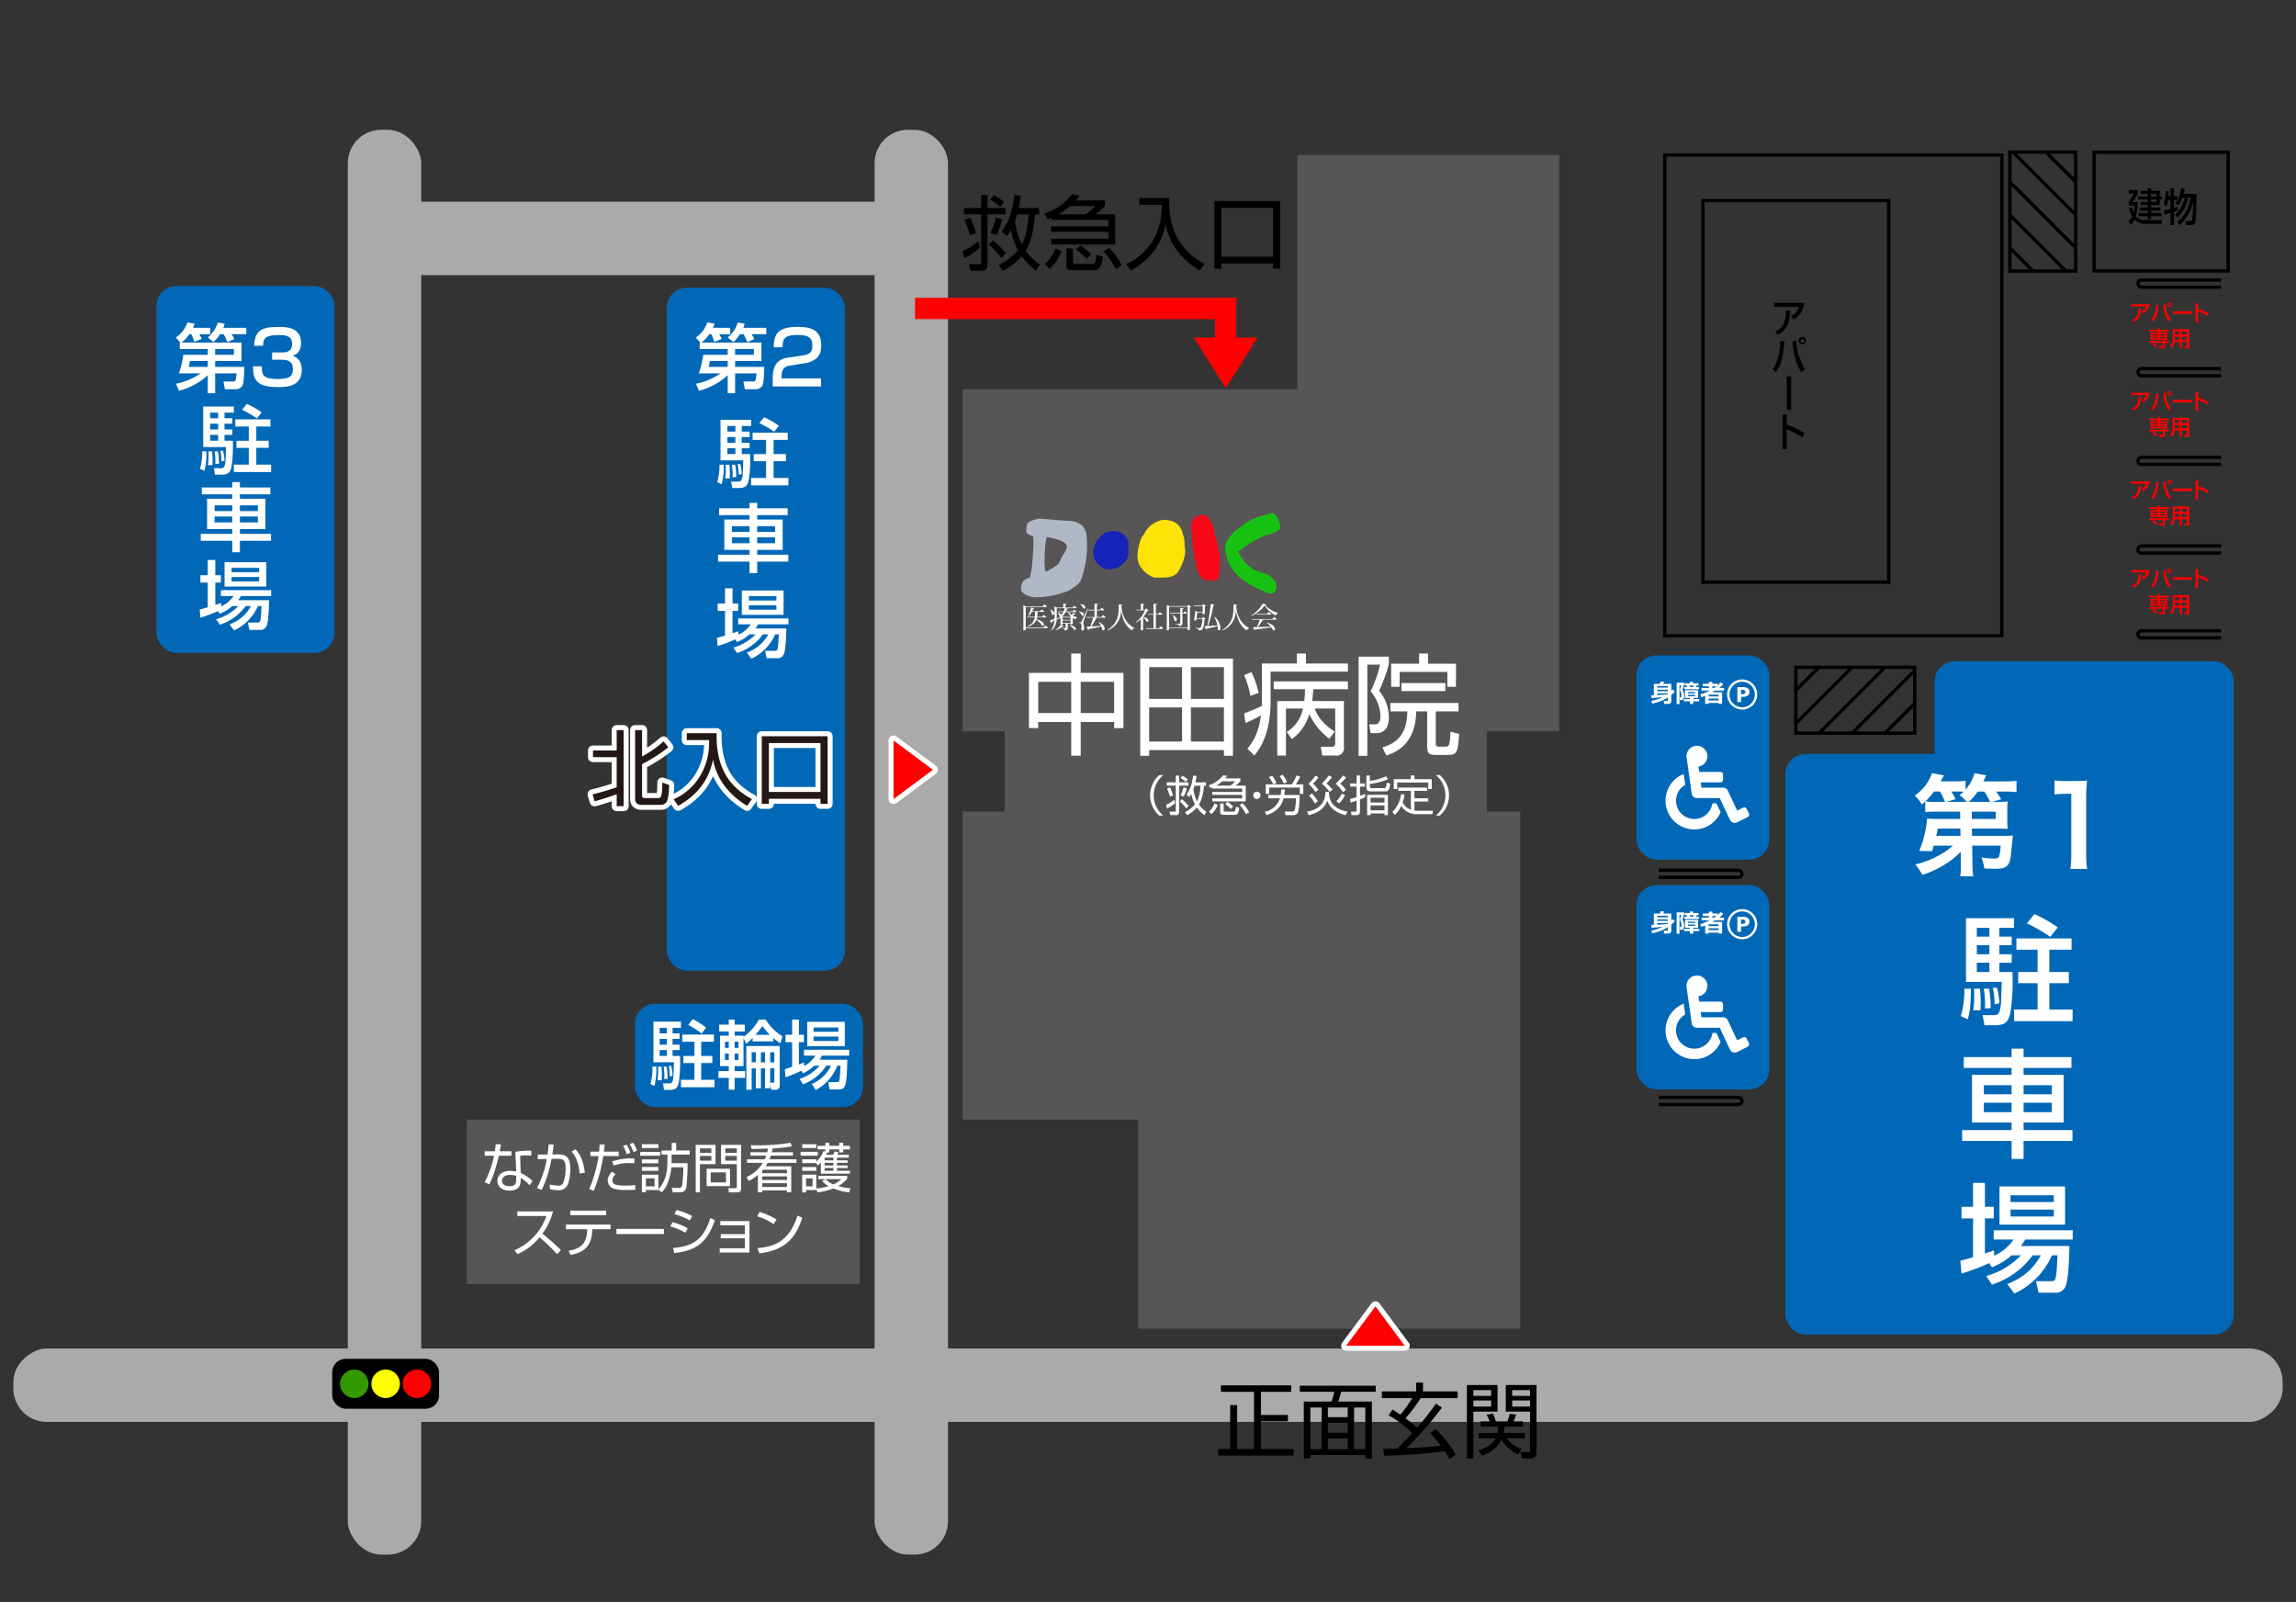 <svg xmlns="http://www.w3.org/2000/svg" xmlns:xlink="http://www.w3.org/1999/xlink" width="688" height="480" viewBox="0 0 688 480"><rect x="0" y="0" width="688" height="480" fill="#333333" stroke="none"/><defs><style>.a,.e,.r{fill:none;}.b{fill:#aaa;}.c{fill:#575555;}.d{fill:#0168b7;}.e{stroke:#000;stroke-miterlimit:10;}.f{clip-path:url(#a);}.g{clip-path:url(#b);}.h{clip-path:url(#c);}.i{fill:red;}.j{clip-path:url(#d);}.k{clip-path:url(#e);}.l{clip-path:url(#f);}.m{clip-path:url(#g);}.n{clip-path:url(#h);}.o{clip-path:url(#i);}.p{fill:#390;}.q{fill:#ff0;}.r{stroke:#fff;stroke-linecap:round;stroke-linejoin:round;stroke-width:3px;}.s{fill:#fff;}.t{fill:#b1b8c5;}.u{fill:#1624b9;}.v{fill:#fee309;}.w{fill:#f80719;}.x{fill:#17c213;}.y{fill:#231815;}</style><clipPath id="a"><rect class="a" x="602.251" y="45.571" width="19.72" height="35.632"/></clipPath><clipPath id="b"><rect class="a" x="546.072" y="191.973" width="19.72" height="35.632" transform="translate(765.721 -346.143) rotate(90)"/></clipPath><clipPath id="c"><rect class="a" x="639.087" y="82.357" width="26.447" height="6.072"/></clipPath><clipPath id="d"><rect class="a" x="639.087" y="108.915" width="26.447" height="6.072"/></clipPath><clipPath id="e"><rect class="a" x="639.087" y="135.474" width="26.447" height="6.072"/></clipPath><clipPath id="f"><rect class="a" x="639.087" y="162.032" width="26.447" height="6.072"/></clipPath><clipPath id="g"><rect class="a" x="639.087" y="187.438" width="26.447" height="6.072"/></clipPath><clipPath id="h"><rect class="a" x="497.066" y="258.322" width="26.447" height="6.072" transform="translate(1020.578 522.715) rotate(180)"/></clipPath><clipPath id="i"><rect class="a" x="497.066" y="326.374" width="26.447" height="6.072" transform="translate(1020.578 658.821) rotate(180)"/></clipPath></defs><rect class="b" x="104.222" y="38.887" width="22" height="426.868" rx="10"/><rect class="b" x="262.071" y="38.887" width="22" height="426.868" rx="10"/><rect class="b" x="333" y="75" width="22" height="680" rx="10" transform="translate(759 71) rotate(90)"/><rect class="b" x="183.146" y="-18.168" width="22" height="179.192" transform="translate(265.575 -122.718) rotate(90)"/><polygon class="c" points="467.249 219.082 467.249 46.45 388.743 46.45 388.743 116.605 288.452 116.605 288.452 219.082 301.049 219.082 301.049 243.144 288.452 243.144 288.452 335.421 341.032 335.421 341.032 398.059 455.557 398.059 455.557 335.421 455.557 243.144 445.535 243.144 445.535 219.082 467.249 219.082"/><rect class="c" x="139.86" y="335.421" width="117.76" height="49.275"/><rect class="d" x="46.877" y="85.694" width="53.359" height="109.919" rx="6"/><rect class="d" x="199.807" y="86.187" width="53.359" height="204.628" rx="6"/><rect class="d" x="579.72" y="198.127" width="89.642" height="201.695" rx="6"/><rect class="d" x="534.992" y="225.874" width="85.374" height="173.949" rx="6"/><rect class="d" x="490.39" y="196.341" width="39.798" height="61.219" rx="6"/><rect class="d" x="490.39" y="265.155" width="39.798" height="61.219" rx="6"/><rect class="d" x="190.272" y="300.738" width="68.299" height="30.948" rx="6"/><rect class="e" x="498.857" y="46.45" width="100.998" height="144.024"/><rect class="e" x="510.289" y="60.088" width="55.654" height="114.33"/><rect class="e" x="627.5" y="45.613" width="40.178" height="35.548"/><path d="M540.634,90.705a6.309,6.309,0,0,1-3.157,5.034l-.791-1.056a4.221,4.221,0,0,0,2.322-2.734h-7.434V90.705Zm-8.669,8.578c1.88-.81,3.157-2.089,3.179-6.243l1.288.035c-.116,4.212-1.457,6.031-3.706,7.24Z"/><path d="M531.163,110.552c1.646-1.983,2.164-5.163,2.322-8.39l1.204.105c-.338,5.327-1.299,7.498-2.534,9.223Zm7.096-8.425a17.12,17.12,0,0,0,2.618,8.437l-1.077.927c-1.742-2.476-2.46-5.984-2.692-9.211Zm2.914.023a1.104,1.104,0,1,1-1.099-1.22A1.163,1.163,0,0,1,541.173,102.15Zm-1.605,0a.53.53,0,0,0,.507.563.566.566,0,1,0-.507-.563Z"/><path d="M536.728,122.795h-1.32V112.751h1.32Z"/><path d="M535.418,124.22v3.004a22.168,22.168,0,0,1,5.279,2.546l-.57,1.35a20.893,20.893,0,0,0-4.709-2.5v5.961h-1.267V124.22Z"/><path d="M638.877,62.127a7.723,7.723,0,0,0,.434,1.561,10.777,10.777,0,0,0,.316-2.112h-1.721V60.355a16.337,16.337,0,0,0,1.552-2.347h-1.552V56.917h2.692v1.091a21.589,21.589,0,0,1-1.584,2.511h1.584a15.68,15.68,0,0,1-.592,4.318,3.727,3.727,0,0,0,2.65,1.091h5.279l-.264,1.15h-4.941a5.252,5.252,0,0,1-3.115-1.303,5.301,5.301,0,0,1-1.15,1.561l-.666-1.068a4.675,4.675,0,0,0,1.099-1.408,7.464,7.464,0,0,1-.887-2.488Zm5.702-5.703v.715h2.598v1.69h.602v.95h-.602v1.667H644.579v.704h2.777v.962H644.579v.692h3.199v.974H644.579v.856h-1.024V64.779h-2.787v-.974h2.787v-.692h-2.449v-.962h2.449v-.704h-2.111v-.951h2.111v-.716h-2.787v-.95h2.787V58.126h-2.111v-.986h2.111V56.425Zm0,1.701v.704h1.615V58.126Zm0,1.654v.716h1.615v-.716Z"/><path d="M649.686,59.898a9.038,9.038,0,0,1-.454,1.971l-.887-.669a11.383,11.383,0,0,0,.57-3.966l.981.07c-.031.516-.063.985-.095,1.42h.581V56.401h1.066v2.324h.95V59.898h-.95V62.291c.549-.164.739-.235,1.087-.364l.085,1.15c-.634.223-.834.293-1.172.399v3.943h-1.066V63.805c-.55.165-1.141.317-1.806.481l-.222-1.22a20.754,20.754,0,0,0,2.027-.469V59.898Zm2.661,6.583c1.13-.81,3.125-2.487,4.107-7.322h-.771a11.126,11.126,0,0,1-3.115,5.973l-.813-.904a6.258,6.258,0,0,0,1.869-2.265,10.863,10.863,0,0,0,1.003-2.804h-.654a9.85,9.85,0,0,1-1.225,2.452l-.845-.798a9.141,9.141,0,0,0,1.657-4.412l1.13.106c-.074.375-.158.833-.358,1.561h3.875c-.096,5.433-.105,6.043-.212,7.193-.105,1.15-.2,2.159-1.361,2.159h-1.573l-.18-1.208h1.446c.338,0,.476,0,.56-.61.105-.845.254-2.734.316-5.48a12.828,12.828,0,0,1-4.064,7.299Z"/><rect class="e" x="602.251" y="45.571" width="19.72" height="35.632"/><g class="f"><line class="e" x1="614.589" y1="27.304" x2="647.952" y2="60.667"/><line class="e" x1="609.646" y1="32.247" x2="643.009" y2="65.61"/><line class="e" x1="604.704" y1="37.19" x2="638.066" y2="70.552"/><line class="e" x1="599.761" y1="42.133" x2="633.123" y2="75.495"/><line class="e" x1="594.818" y1="47.075" x2="628.181" y2="80.438"/><line class="e" x1="589.875" y1="52.018" x2="623.238" y2="85.381"/><line class="e" x1="584.933" y1="56.961" x2="618.295" y2="90.323"/><line class="e" x1="579.99" y1="61.903" x2="613.353" y2="95.266"/><line class="e" x1="575.047" y1="66.846" x2="608.41" y2="100.209"/></g><rect class="e" x="546.072" y="191.973" width="19.72" height="35.632" transform="translate(765.721 -346.143) rotate(90)"/><g class="g"><line class="e" x1="592.015" y1="212.267" x2="558.653" y2="245.629"/><line class="e" x1="587.072" y1="207.324" x2="553.71" y2="240.687"/><line class="e" x1="582.13" y1="202.381" x2="548.767" y2="235.744"/><line class="e" x1="577.187" y1="197.439" x2="543.825" y2="230.801"/><line class="e" x1="572.244" y1="192.496" x2="538.882" y2="225.858"/><line class="e" x1="567.302" y1="187.553" x2="533.939" y2="220.916"/><line class="e" x1="562.359" y1="182.61" x2="528.996" y2="215.973"/><line class="e" x1="557.416" y1="177.668" x2="524.054" y2="211.03"/><line class="e" x1="552.473" y1="172.725" x2="519.111" y2="206.088"/></g><g class="h"><rect class="e" x="640.639" y="83.894" width="29.881" height="2.134" rx="1"/></g><path class="i" d="M644.144,91.132a3.464,3.464,0,0,1-1.917,2.75l-.48-.577a2.409,2.409,0,0,0,1.41-1.493h-4.512v-.679Zm-5.262,4.685c1.141-.442,1.916-1.141,1.929-3.41l.782.019c-.07,2.301-.885,3.294-2.25,3.954Z"/><path class="i" d="M644.644,95.862a7.381,7.381,0,0,0,1.41-4.582l.73.058c-.205,2.91-.788,4.095-1.538,5.037Zm4.307-4.601A8.696,8.696,0,0,0,650.54,95.868l-.654.506a9.521,9.521,0,0,1-1.634-5.031Zm1.769.013a.667.667,0,1,1-.666-.667A.666.666,0,0,1,650.719,91.273Zm-.974,0a.304.304,0,0,0,.308.308.308.308,0,1,0-.308-.308Z"/><path class="i" d="M656.803,93.234v.775h-5.691v-.775Z"/><path class="i" d="M658.638,90.87v1.641a14.127,14.127,0,0,1,3.204,1.391l-.346.737A13.208,13.208,0,0,0,658.638,93.273v3.255h-.77V90.87Z"/><path class="i" d="M645.426,102.719h-1.486v-.544h4.14v-.359h-3.634V99.681h2.166v-.333h-2.672v-.538h2.672V98.329h.635v.48h2.724v.538h-2.724v.333h2.134v2.134h-.646v.359h1.236v.544H648.733v1.103a.514.514,0,0,1-.545.544h-1.07l-.173-.66h1.006c.122,0,.128-.032.128-.167v-.82h-2.646a7.137,7.137,0,0,1,1.09,1.032l-.577.436a6.052,6.052,0,0,0-1.032-1.038Zm-.358-2.544v.372h1.544v-.372Zm0,.794v.359h1.544v-.359Zm2.179-.794v.372h1.5v-.372Zm0,.794v.359h1.5v-.359Z"/><path class="i" d="M655.335,102.417h-1.563v1.897h-.635v-1.897h-1.525a3.381,3.381,0,0,1-.756,1.91l-.525-.59a2.492,2.492,0,0,0,.461-.737,4.053,4.053,0,0,0,.25-1.32V98.624h4.967v5.198a.501.501,0,0,1-.551.551h-.853l-.077-.666h.654a.134.134,0,0,0,.153-.147Zm-3.646-1.57v.73c0,.039-.007.186-.007.211h1.455v-.942Zm0-1.577v.936h1.448V99.271Zm2.083,0v.936H655.335V99.271Zm0,1.577v.942H655.335v-.942Z"/><g class="j"><rect class="e" x="640.639" y="110.452" width="29.881" height="2.134" rx="1"/></g><path class="i" d="M644.144,117.69a3.464,3.464,0,0,1-1.917,2.75l-.48-.577a2.411,2.411,0,0,0,1.41-1.494h-4.512v-.679Zm-5.262,4.685c1.141-.442,1.916-1.141,1.929-3.409l.782.019c-.07,2.301-.885,3.294-2.25,3.955Z"/><path class="i" d="M644.644,122.42a7.381,7.381,0,0,0,1.41-4.582l.73.058c-.205,2.91-.788,4.095-1.538,5.037Zm4.307-4.601a8.7,8.7,0,0,0,1.59,4.608l-.654.506a9.521,9.521,0,0,1-1.634-5.031Zm1.769.013a.667.667,0,1,1-.666-.666A.666.666,0,0,1,650.719,117.832Zm-.974,0a.304.304,0,0,0,.308.308.308.308,0,1,0-.308-.308Z"/><path class="i" d="M656.803,119.792v.775h-5.691v-.775Z"/><path class="i" d="M658.638,117.428v1.641a14.127,14.127,0,0,1,3.204,1.391l-.346.737a13.187,13.187,0,0,0-2.858-1.365v3.255h-.77v-5.659Z"/><path class="i" d="M645.426,129.277h-1.486v-.544h4.14v-.359h-3.634v-2.134h2.166v-.333h-2.672v-.539h2.672v-.48h.635v.48h2.724v.539h-2.724v.333h2.134v2.134h-.646v.359h1.236v.544H648.733v1.103a.514.514,0,0,1-.545.544h-1.07l-.173-.66h1.006c.122,0,.128-.032.128-.167v-.82h-2.646a7.138,7.138,0,0,1,1.09,1.032l-.577.436a6.053,6.053,0,0,0-1.032-1.038Zm-.358-2.544v.372h1.544v-.372Zm0,.794v.359h1.544v-.359Zm2.179-.794v.372h1.5v-.372Zm0,.794v.359h1.5v-.359Z"/><path class="i" d="M655.335,128.976h-1.563v1.897h-.635v-1.897h-1.525a3.381,3.381,0,0,1-.756,1.91l-.525-.59a2.492,2.492,0,0,0,.461-.737,4.053,4.053,0,0,0,.25-1.32v-3.057h4.967v5.198a.501.501,0,0,1-.551.551h-.853l-.077-.667h.654a.133.133,0,0,0,.153-.147Zm-3.646-1.57v.73c0,.039-.007.186-.007.211h1.455v-.942Zm0-1.577v.936h1.448v-.936Zm2.083,0v.936H655.335v-.936Zm0,1.577v.942H655.335v-.942Z"/><g class="k"><rect class="e" x="640.639" y="137.01" width="29.881" height="2.134" rx="1"/></g><path class="i" d="M644.144,144.249a3.464,3.464,0,0,1-1.917,2.75l-.48-.577a2.409,2.409,0,0,0,1.41-1.493h-4.512v-.679Zm-5.262,4.685c1.141-.442,1.916-1.141,1.929-3.41l.782.019c-.07,2.301-.885,3.294-2.25,3.954Z"/><path class="i" d="M644.644,148.978a7.381,7.381,0,0,0,1.41-4.582l.73.058c-.205,2.91-.788,4.095-1.538,5.037Zm4.307-4.601a8.696,8.696,0,0,0,1.59,4.607l-.654.506A9.521,9.521,0,0,1,648.252,144.46Zm1.769.013a.667.667,0,1,1-.666-.667A.666.666,0,0,1,650.719,144.39Zm-.974,0a.304.304,0,0,0,.308.308.308.308,0,1,0-.308-.308Z"/><path class="i" d="M656.803,146.351v.775h-5.691v-.775Z"/><path class="i" d="M658.638,143.986v1.641a14.127,14.127,0,0,1,3.204,1.391l-.346.737a13.208,13.208,0,0,0-2.858-1.365v3.255h-.77v-5.659Z"/><path class="i" d="M645.426,155.835h-1.486v-.544h4.14v-.359h-3.634v-2.134h2.166v-.333h-2.672v-.538h2.672v-.48h.635v.48h2.724v.538h-2.724v.333h2.134v2.134h-.646v.359h1.236v.544H648.733v1.103a.514.514,0,0,1-.545.544h-1.07l-.173-.66h1.006c.122,0,.128-.032.128-.167V155.835h-2.646a7.138,7.138,0,0,1,1.09,1.032l-.577.436a6.052,6.052,0,0,0-1.032-1.038Zm-.358-2.544v.372h1.544V153.291Zm0,.794v.359h1.544v-.359Zm2.179-.794v.372h1.5V153.291Zm0,.794v.359h1.5v-.359Z"/><path class="i" d="M655.335,155.534h-1.563v1.897h-.635v-1.897h-1.525a3.381,3.381,0,0,1-.756,1.91l-.525-.59a2.492,2.492,0,0,0,.461-.737,4.053,4.053,0,0,0,.25-1.32v-3.057h4.967v5.198a.501.501,0,0,1-.551.551h-.853l-.077-.666h.654a.134.134,0,0,0,.153-.147Zm-3.646-1.57v.73c0,.039-.007.186-.007.211h1.455v-.942Zm0-1.577v.936h1.448v-.936Zm2.083,0v.936H655.335v-.936Zm0,1.577v.942H655.335v-.942Z"/><g class="l"><rect class="e" x="640.639" y="163.568" width="29.881" height="2.134" rx="1"/></g><g class="m"><rect class="e" x="640.639" y="188.974" width="29.881" height="2.134" rx="1"/></g><path class="i" d="M644.144,170.807a3.464,3.464,0,0,1-1.917,2.75l-.48-.577a2.411,2.411,0,0,0,1.41-1.494h-4.512v-.679Zm-5.262,4.685c1.141-.442,1.916-1.141,1.929-3.409l.782.019c-.07,2.301-.885,3.294-2.25,3.955Z"/><path class="i" d="M644.644,175.536a7.381,7.381,0,0,0,1.41-4.582l.73.058c-.205,2.91-.788,4.095-1.538,5.037Zm4.307-4.601A8.7,8.7,0,0,0,650.54,175.543l-.654.506a9.521,9.521,0,0,1-1.634-5.031Zm1.769.013a.667.667,0,1,1-.666-.666A.666.666,0,0,1,650.719,170.948Zm-.974,0a.304.304,0,0,0,.308.308.308.308,0,1,0-.308-.308Z"/><path class="i" d="M656.803,172.909v.775h-5.691v-.775Z"/><path class="i" d="M658.638,170.544v1.641a14.127,14.127,0,0,1,3.204,1.391l-.346.737a13.187,13.187,0,0,0-2.858-1.365v3.255h-.77V170.544Z"/><path class="i" d="M645.426,182.393h-1.486v-.544h4.14v-.359h-3.634v-2.134h2.166v-.333h-2.672v-.539h2.672v-.48h.635v.48h2.724v.539h-2.724v.333h2.134v2.134h-.646v.359h1.236v.544H648.733v1.103a.514.514,0,0,1-.545.544h-1.07l-.173-.66h1.006c.122,0,.128-.032.128-.167v-.82h-2.646a7.138,7.138,0,0,1,1.09,1.032l-.577.436a6.053,6.053,0,0,0-1.032-1.038Zm-.358-2.544v.372h1.544v-.372Zm0,.794v.359h1.544v-.359Zm2.179-.794v.372h1.5v-.372Zm0,.794v.359h1.5v-.359Z"/><path class="i" d="M655.335,182.092h-1.563v1.897h-.635v-1.897h-1.525a3.381,3.381,0,0,1-.756,1.91l-.525-.59a2.492,2.492,0,0,0,.461-.737,4.053,4.053,0,0,0,.25-1.32v-3.057h4.967v5.198a.501.501,0,0,1-.551.551h-.853l-.077-.667h.654a.133.133,0,0,0,.153-.147Zm-3.646-1.57v.73c0,.039-.007.186-.007.211h1.455v-.942Zm0-1.577v.936h1.448v-.936Zm2.083,0v.936H655.335v-.936Zm0,1.577v.942H655.335v-.942Z"/><g class="n"><rect class="e" x="492.08" y="260.723" width="29.881" height="2.134" rx="1" transform="translate(1014.041 523.581) rotate(180)"/></g><g class="o"><rect class="e" x="492.08" y="328.776" width="29.881" height="2.134" rx="1" transform="translate(1014.041 659.686) rotate(-180)"/></g><rect x="99.55" y="407.1" width="32.015" height="14.94" rx="4"/><circle class="p" cx="106.166" cy="414.57" r="4.269"/><circle class="q" cx="115.558" cy="414.57" r="4.269"/><circle class="i" cx="124.95" cy="414.57" r="4.269"/><path class="i" d="M420.934,403.173H403.375l8.779-11.795Z"/><path class="r" d="M420.934,403.173H403.375l8.779-11.795Z"/><path class="i" d="M420.934,403.173H403.375l8.779-11.795Z"/><path class="i" d="M267.746,239.4V221.842l11.795,8.779Z"/><path class="r" d="M267.746,239.4V221.842l11.795,8.779Z"/><path class="i" d="M267.746,239.4V221.842l11.795,8.779Z"/><path class="s" d="M313.196,187.384l.903.636c-.069.12-.172.172-.413.172h-6.32v.439c0,.06-.224.241-.593.241h-.112v-7.559l.817.335h4.97l.456-.585.869.61c-.077.12-.18.163-.421.163h-5.985v6.157h5.34Zm.335-2.58c-.069.12-.172.172-.413.172h-2.356a3.917,3.917,0,0,1-.155.568c1.668.404,2.193,1.135,2.193,1.574,0,.224-.129.37-.31.37a.483.483,0,0,1-.258-.086,5.03,5.03,0,0,0-1.694-1.685,3.737,3.737,0,0,1-2.606,2.012l-.103-.146a3.237,3.237,0,0,0,2.227-2.606h-2.288l-.051-.189h2.365c.051-.456.06-.946.069-1.479h-.946a4.132,4.132,0,0,1-.997,1.23l-.129-.086a7.263,7.263,0,0,0,.877-2.485l.972.275c-.026.103-.095.155-.301.155a6.841,6.841,0,0,1-.327.722h2.365l.438-.55.8.568c-.069.129-.172.172-.404.172h-1.608a11.172,11.172,0,0,1-.095,1.479h1.462l.447-.568Z"/><path class="s" d="M320.196,183.377a3.665,3.665,0,0,0,.929.843,5.241,5.241,0,0,0,.473-.602l.765.361c-.034.069-.052.069-.241.069a5.463,5.463,0,0,1-.783.292,5.162,5.162,0,0,0,1.479.568l-.009.095a.691.691,0,0,0-.524.568,4.516,4.516,0,0,1-.834-.439V186.894c0,.017-.189.189-.654.189v-.267h-.826V188.029c0,.482-.129.791-.946.869,0-.43-.129-.568-.8-.619V188.158h.92c.112,0,.146-.034.146-.129v-1.212h-.869v.146c0,.043-.206.172-.525.172h-.112v-2.072a5.144,5.144,0,0,1-1.169.593,4.398,4.398,0,0,1-1.514,3.225l-.129-.086a5.579,5.579,0,0,0,.989-3.087c-.215.215-.481.473-.791.757a.331.331,0,0,1-.181.241l-.335-.834c.241-.077.765-.275,1.324-.499.017-.292.017-.576.017-.86v-2.803l.774.318h1.832v-1.169l1.032.095c-.009.12-.095.181-.361.215v.86h2.158l.422-.559.8.585c-.06.12-.172.172-.413.172h-2.898l.696.224c-.043.095-.112.155-.335.138a5.977,5.977,0,0,1-.267.593h1.952l.396-.516.748.542c-.069.12-.163.172-.404.172Zm-5.383-.791c.808.387,1.075.851,1.075,1.187a.427.427,0,0,1-.378.473.398.398,0,0,1-.301-.163,2.893,2.893,0,0,0-.482-1.445Zm1.496,6.045a5.185,5.185,0,0,0,1.651-1.488l.808.439a.184.184,0,0,1-.18.095.98.98,0,0,1-.138-.017,5.455,5.455,0,0,1-2.064,1.109Zm.353-6.406v2.279c0,.31-.009.636-.026.972a4.83,4.83,0,0,0,1.195-.954c-.026,0-.146.043-.181.043a.371.371,0,0,1-.284-.146,1.393,1.393,0,0,0-.361-.74l.069-.06c.705.137.929.404.929.61a.31.31,0,0,1-.017.095h.009a5.271,5.271,0,0,0,.619-.946h-1.625l-.052-.198h1.771a5.082,5.082,0,0,0,.344-.955Zm4.205,2.425a4.114,4.114,0,0,1-.886-1.273h-.654a5.168,5.168,0,0,1-1.075,1.324l.284.112h2.201Zm-2.442.353v.705h2.373v-.705Zm2.373,1.617v-.722h-2.373v.722Zm-.275.654c1.41.232,1.849.791,1.849,1.144a.29.29,0,0,1-.284.318.398.398,0,0,1-.241-.077,4.022,4.022,0,0,0-1.367-1.281Z"/><path class="s" d="M323.335,183.214c1.101.095,1.453.524,1.453.86a.376.376,0,0,1-.353.396.435.435,0,0,1-.267-.103,2.287,2.287,0,0,0-.877-1.066Zm.499,3.225c.121,0,.146,0,.232-.181.077-.129.172-.327,1.797-3.938l.155.043c-.387,1.109-1.126,3.182-1.247,3.629a3.316,3.316,0,0,0-.146.782,9.74,9.74,0,0,1,.258,1.376c0,.163,0,.748-.55.748-.172,0-.301-.146-.335-.439a5.959,5.959,0,0,0,.069-.903c0-.74-.137-.912-.619-.937v-.181c.292,0,.387-.009.387-.009Zm-.112-5.452c1.144.112,1.513.576,1.513.929a.389.389,0,0,1-.37.413.455.455,0,0,1-.267-.103,2.687,2.687,0,0,0-.929-1.161Zm6.768,3.276.834.61c-.069.12-.172.172-.413.172h-2.992l.765.258c-.043.095-.121.155-.335.146a14.709,14.709,0,0,1-1.342,2.227c.817-.034,1.84-.095,2.907-.163a5.35,5.35,0,0,0-.74-1.101l.086-.06c1.333.654,1.754,1.427,1.754,1.935,0,.335-.181.55-.404.55a.481.481,0,0,1-.318-.146,3.288,3.288,0,0,0-.293-.989c-.877.215-2.072.473-3.74.791a.343.343,0,0,1-.241.189l-.447-.955c.284,0,.679-.017,1.161-.034.267-.714.585-1.746.834-2.648h-1.969l-.051-.189h2.425V182.87H326.147l-.052-.198h1.875v-1.823l1.109.103c-.017.129-.103.189-.387.223v1.496h.971l.439-.576.817.602c-.069.12-.172.172-.404.172h-1.823V184.856H330.051Z"/><path class="s" d="M331.9,188.726c3.371-2.201,3.328-5.022,3.336-7.653l1.118.103c-.009.112-.077.181-.353.206.215,2.666,1.049,5.159,3.913,6.793l-.017.103a.758.758,0,0,0-.722.602c-2.184-1.531-2.932-3.826-3.216-6.14h-.009a6.578,6.578,0,0,1-3.947,6.123Z"/><path class="s" d="M344.197,182.956a.641.641,0,0,1-.387.095,7.985,7.985,0,0,1-1.255,1.788v.017c1.187.215,1.556.714,1.556,1.066a.355.355,0,0,1-.335.387.437.437,0,0,1-.267-.112,3.042,3.042,0,0,0-.954-1.212v3.62c0,.069-.241.249-.576.249h-.121v-3.328a7.429,7.429,0,0,1-1.359.946l-.095-.095a8.514,8.514,0,0,0,2.674-3.517h-2.52l-.06-.189h1.359v-1.797l1.092.103c-.017.129-.103.189-.396.224v1.47h.49l.43-.421Zm3.543,4.661.825.628c-.069.12-.172.172-.413.172h-4.712l-.043-.198H345.642v-4.076h-1.651l-.052-.189H345.642v-3.079l1.109.095c-.017.137-.121.198-.387.241v2.743h.74l.439-.585.808.602c-.069.129-.172.172-.413.172H346.364v4.076h.929Z"/><path class="s" d="M356.09,181.15l.843.619a.772.772,0,0,1-.378.181v6.587c0,.026-.181.249-.696.249v-.619h-5.538v.413c0,.017-.069.284-.688.284v-7.636l.757.344h5.383Zm-5.77,6.828h5.538v-6.217h-5.538Zm4.686-4.867.688.55c-.069.12-.172.163-.396.163H354.319v2.838c0,.49-.129.843-1.058.929,0-.421-.249-.559-1.075-.61v-.129h1.273c.163,0,.215-.06.215-.189v-2.838h-3.027l-.052-.189H353.674v-1.522l1.006.077c-.017.12-.069.181-.361.215V183.635h.327Zm-3.629,1.161c.946.413,1.247.937,1.247,1.316a.445.445,0,0,1-.387.49.386.386,0,0,1-.301-.155,2.95,2.95,0,0,0-.645-1.591Z"/><path class="s" d="M360.528,184.813l.748.585a.537.537,0,0,1-.344.138c-.12,1.694-.352,2.777-.757,3.078a1.566,1.566,0,0,1-.963.258c0-.387-.086-.507-.912-.619l.009-.146c.318.026.903.043,1.118.043a.429.429,0,0,0,.31-.077,5.761,5.761,0,0,0,.55-2.692h-1.763l-.069.439a.737.737,0,0,1-.353.086,1.628,1.628,0,0,1-.327-.034c.172-.877.352-2.141.439-2.846l.722.335h1.436v-1.789h-2.554l-.06-.189h2.52l.301-.396.843.593a.739.739,0,0,1-.404.189v2.064a.885.885,0,0,1-.645.189V183.549h-1.599c-.051.421-.138,1.066-.223,1.642h1.66Zm3.414-3.672c-.017.112-.112.181-.352.198a37.268,37.268,0,0,1-1.599,6.217c.765-.043,1.771-.112,2.82-.189a9.606,9.606,0,0,0-.946-2.528l.129-.051a4.992,4.992,0,0,1,1.711,3.268c0,.499-.18.8-.421.8a.458.458,0,0,1-.318-.163,5.243,5.243,0,0,0-.112-1.118c-.8.215-1.866.482-3.311.8a.315.315,0,0,1-.232.189l-.396-.955c.215-.009.499-.017.843-.043a58.41,58.41,0,0,0,1.04-6.613Z"/><path class="s" d="M366.298,188.726c3.371-2.201,3.328-5.022,3.336-7.653l1.118.103c-.009.112-.077.181-.353.206.215,2.666,1.049,5.159,3.913,6.793l-.017.103a.758.758,0,0,0-.722.602c-2.184-1.531-2.932-3.826-3.216-6.14h-.009a6.578,6.578,0,0,1-3.947,6.123Z"/><path class="s" d="M374.855,184.443a9.901,9.901,0,0,0,3.517-3.62l1.118.31c-.026.112-.121.155-.378.181a8.773,8.773,0,0,0,3.783,2.313l-.017.138a.866.866,0,0,0-.559.645,7.874,7.874,0,0,1-3.345-3.001,10.375,10.375,0,0,1-4.067,3.164Zm6.406,1.015.482-.602.894.619c-.069.12-.172.172-.421.172h-4.188l.55.181c-.034.086-.129.129-.335.112a12.979,12.979,0,0,1-1.359,1.943c1.058-.034,2.434-.086,3.904-.146a6.046,6.046,0,0,0-1.169-1.135l.06-.086c1.814.533,2.373,1.376,2.373,1.9,0,.275-.155.456-.361.456a.488.488,0,0,1-.31-.12,3.144,3.144,0,0,0-.439-.808c-1.092.181-2.631.387-4.798.645a.34.34,0,0,1-.232.181l-.499-.851c.301,0,.714-.009,1.204-.026a20.114,20.114,0,0,0,.869-2.244h-2.296l-.051-.189Zm-1.143-2.107.86.602c-.069.12-.172.172-.413.172h-3.955l-.052-.198h3.104Z"/><path class="t" d="M325.526,160.097c-.439-3.174-3.117-3.979-5.519-4.094-1.409.046-8.244-.621-8.244-.621a8.508,8.508,0,0,0-3.094.828c-.947.368-.993,1.15-1.155,2.507s1.385,1.702,2.009,1.863c.393,1.725,0,5.175-.092,6.596a28.556,28.556,0,0,1-.831,5.893c-2.586.621-2.54,2.116-2.656,3.45s2.702,2.3,3.902,2.415a26.802,26.802,0,0,0,10.345-1.955c3.117-2.047,3.533-1.909,4.549-5.842A29.386,29.386,0,0,0,325.526,160.097Zm-6.847,5.934c-.658.966-1.143,2.449-1.697,3.07a16.44,16.44,0,0,1-3.672,2.208,12.877,12.877,0,0,1-.277-3.967,44.641,44.641,0,0,1,.242-4.519c.173-1.173.381-1.966.381-1.966.762.241,4.919.69,5.958,2.484C319.927,163.858,319.338,165.065,318.68,166.031Z"/><path class="u" d="M328.032,163.271c.693-1.656,2.598-4.416,6.062-4.174,3.117.448,4.122,2.725,4.053,3.967s.45,3.174-.935,5.175a6.375,6.375,0,0,1-5.542,2.277c-2.078-.207-3.845-2.953-3.879-3.34s-.52-1.835,0-2.698C328.066,164.099,327.939,163.72,328.032,163.271Z"/><path class="v" d="M348.733,155.727c1.337.086,4.849.138,5.727,4.37.67,1.472.323,2.783.67,4.301.139,1.311-.162,3.588-1.986,6.739-1.362,2.323-4.688,1.817-7.066,1.955-2.009-.506-5.219-2.967-5.219-6.279,0-2.599.808-5.589,1.94-6.762A7.597,7.597,0,0,1,348.733,155.727Z"/><path class="w" d="M360.81,154.232c.854.253,2.771,1.817,3.233,6.003.092.621.277-.046,1.547,6.532a19.534,19.534,0,0,1-.3,5.543c-.162.736.023,1.242-1.385,1.84-.254.092-.231-.552-.924-.46-.462.092-.185.276-1.385.253-.947-.138-2.586-1.058-3.302-5.198a55.352,55.352,0,0,1-.947-6.21c-.092-2.691-.439-3.404-.485-4.646s.861-3.014,1.709-3.197A9.447,9.447,0,0,1,360.81,154.232Z"/><path class="x" d="M381.067,153.727c.936,0,1.767,1.138,2.078,2.139s.589,1.276.416,2.208-.901,1.173-3.775,2.208c-2.91.724-7.932,4.209-8.798,5.037.589.966,1.409,2.277,2.015,3.059s1.754,1.427,2.314,2.082c.757.506.988.253,4.953,1.932.485.241,2.598,1.966,2.251,4.002-.139.31-.353.144-.485.931a1.892,1.892,0,0,1-2.251.241,31.984,31.984,0,0,1-8.244-4.496c-2.078-1.851-4.053-5.232-3.914-6.44a5.455,5.455,0,0,1,1.663-6.589c.554-.621.139-.759,1.316-1.207.52-.552,3.81-3.105,4.919-3.346a14.691,14.691,0,0,1,4.156-1.278A2.261,2.261,0,0,1,381.067,153.727Z"/><path class="s" d="M323.838,195.77v5.822h12.802v16.541h-2.779V216.312H323.838v10.09h-2.845V216.312h-9.891v1.82h-2.779V201.592h12.67v-5.822Zm-2.845,8.502h-9.891v9.362h9.891Zm12.869,0H323.838v9.362h10.023Z"/><path class="s" d="M366.746,226.436v-1.72h-22.396v1.72h-2.68V197.291H369.459v29.145Zm-12.538-26.564H344.35v9.527H354.208Zm0,12.075H344.35V222.168H354.208Zm12.538-12.075h-9.892v9.527h9.892Zm0,22.296V211.946h-9.892V222.168Z"/><path class="s" d="M378.127,198.78h10.487v-2.977h2.712v2.977h12.571v2.448H380.74v8.634c0,5.425-.893,11.81-4.862,16.475l-2.117-2.018c1.853-2.283,3.341-4.665,4.102-9.99-.562.331-2.349,1.257-4.631,2.315l-.464-2.911a53.879,53.879,0,0,0,5.326-2.25c.033-.628.033-1.29.033-1.588Zm-3.44,9.693a28.544,28.544,0,0,0-1.886-6.219l2.184-.893a26.382,26.382,0,0,1,2.15,6.219Zm28.02,1.555v13.795a2.21,2.21,0,0,1-2.48,2.547h-4.003l-.463-2.646h2.911c1.059,0,1.422-.066,1.422-1.224V212.277h-6.153c.762,1.918,1.919,4.201,5.988,6.914l-1.588,2.117a19.293,19.293,0,0,1-6.021-7.377,13.901,13.901,0,0,1-5.194,7.51L385.57,219.29a10.708,10.708,0,0,0,4.863-7.013h-5.095v14.092h-2.613v-16.342h8.104a34.75,34.75,0,0,0,.231-3.54H381.667v-2.349h22.23v2.349H393.51a30.082,30.082,0,0,1-.331,3.54Z"/><path class="s" d="M416.172,196.729v2.25a49.768,49.768,0,0,1-2.912,8.005,12.281,12.281,0,0,1,2.912,7.807c0,.992,0,4.863-3.838,4.863h-1.654l-.396-2.646h1.72c1.489,0,1.654-1.588,1.654-2.58a12.324,12.324,0,0,0-2.944-7.344,35.511,35.511,0,0,0,2.812-7.973H409.721v27.325h-2.613v-29.707Zm14.059,16.408v9.461c0,.562,0,1.092.96,1.092h1.786c1.092,0,1.488,0,1.654-4.466l2.613.662c-.397,5.855-.827,6.285-3.474,6.285h-3.54c-2.414,0-2.58-.695-2.58-3.143v-9.892H424.375c-.165,9.594-5.756,12.141-8.932,13.2l-1.224-2.415c4.201-1.224,7.443-3.871,7.477-10.785h-5.062v-2.514H437.046v2.514ZM427.915,195.77v3.076h8.37v6.914H433.704V201.294h-14.291v4.466h-2.547V198.846h8.369v-3.076Zm-7.973,11.28v-2.415h13.167v2.415Z"/><path d="M177.571,237.98c2.578-.589,6.04-1.694,7.218-2.111V226.834h-7.095V224.846h7.095v-6.113H186.876v22.784h-2.087v-3.56c-.516.196-3.953,1.399-6.604,2.111Zm14.829-19.248v7.905a34.587,34.587,0,0,0,6.457-4.518l1.399,1.768a45.969,45.969,0,0,1-7.856,5.033v9.428c0,.565.172.737.884.737h3.781c.908,0,1.399,0,1.399-4.64l2.062.736c-.221,4.198-.319,5.941-2.701,5.941H192.4c-.54,0-2.087,0-2.087-1.768V218.732Z"/><path d="M214.735,219.665c-.196,9.625,3.241,15.787,10.582,19.739l-1.449,2.014c-8.519-5.205-9.796-11.834-10.188-13.847-.982,4.272-2.971,9.624-10.459,13.847l-1.375-1.94a17.365,17.365,0,0,0,7.93-6.997,19.169,19.169,0,0,0,2.701-10.753h-6.678V219.665Z"/><path d="M230.393,240.829h-2.136V220.574h19.739v20.255h-2.136v-1.522H230.393Zm0-3.56h15.467V222.611H230.393Z"/><path class="r" d="M177.571,237.98c2.578-.589,6.04-1.694,7.218-2.111V226.834h-7.095V224.846h7.095v-6.113H186.876v22.784h-2.087v-3.56c-.516.196-3.953,1.399-6.604,2.111Zm14.829-19.248v7.905a34.587,34.587,0,0,0,6.457-4.518l1.399,1.768a45.969,45.969,0,0,1-7.856,5.033v9.428c0,.565.172.737.884.737h3.781c.908,0,1.399,0,1.399-4.64l2.062.736c-.221,4.198-.319,5.941-2.701,5.941H192.4c-.54,0-2.087,0-2.087-1.768V218.732Z"/><path class="r" d="M214.735,219.665c-.196,9.625,3.241,15.787,10.582,19.739l-1.449,2.014c-8.519-5.205-9.796-11.834-10.188-13.847-.982,4.272-2.971,9.624-10.459,13.847l-1.375-1.94a17.365,17.365,0,0,0,7.93-6.997,19.169,19.169,0,0,0,2.701-10.753h-6.678V219.665Z"/><path class="r" d="M230.393,240.829h-2.136V220.574h19.739v20.255h-2.136v-1.522H230.393Zm0-3.56h15.467V222.611H230.393Z"/><path class="y" d="M177.571,237.98c2.578-.589,6.04-1.694,7.218-2.111V226.834h-7.095V224.846h7.095v-6.113H186.876v22.784h-2.087v-3.56c-.516.196-3.953,1.399-6.604,2.111Zm14.829-19.248v7.905a34.587,34.587,0,0,0,6.457-4.518l1.399,1.768a45.969,45.969,0,0,1-7.856,5.033v9.428c0,.565.172.737.884.737h3.781c.908,0,1.399,0,1.399-4.64l2.062.736c-.221,4.198-.319,5.941-2.701,5.941H192.4c-.54,0-2.087,0-2.087-1.768V218.732Z"/><path class="y" d="M214.735,219.665c-.196,9.625,3.241,15.787,10.582,19.739l-1.449,2.014c-8.519-5.205-9.796-11.834-10.188-13.847-.982,4.272-2.971,9.624-10.459,13.847l-1.375-1.94a17.365,17.365,0,0,0,7.93-6.997,19.169,19.169,0,0,0,2.701-10.753h-6.678V219.665Z"/><path class="y" d="M230.393,240.829h-2.136V220.574h19.739v20.255h-2.136v-1.522H230.393Zm0-3.56h15.467V222.611H230.393Z"/><path d="M293.609,74.312a24.559,24.559,0,0,1-4.689,3.069l-.417-2.16a25.355,25.355,0,0,0,4.738-2.946Zm.393-12.005V58.427h1.915v3.879h5.376v1.89H295.917V79.37a1.597,1.597,0,0,1-1.67,1.743h-3.388l-.491-1.989,3.044.025c.196,0,.589-.025.589-.467V64.197h-5.156V62.307Zm-3.29,2.921a26.599,26.599,0,0,1,1.743,4.64l-1.792.589a40.886,40.886,0,0,0-1.645-4.616Zm9.354,12.079a29.275,29.275,0,0,0-3.707-4.026l1.178-1.301a30.3,30.3,0,0,1,3.879,3.855Zm-.344-15.32a16.836,16.836,0,0,0-2.995-2.185l1.104-1.351a18.867,18.867,0,0,1,3.094,2.136Zm.638,3.707a19.015,19.015,0,0,1-1.841,4.763l-1.768-.688a19.729,19.729,0,0,0,1.719-4.566Zm11.024-3.363v1.915h-1.252c-.319,5.328-1.62,9.06-2.799,10.901a16.875,16.875,0,0,0,4.297,4.1l-1.252,1.866a23.091,23.091,0,0,1-4.223-4.346,20.91,20.91,0,0,1-5.598,4.395L299.28,79.419a18.12,18.12,0,0,0,5.745-4.469,23.15,23.15,0,0,1-2.136-6.015,11.491,11.491,0,0,1-1.178,1.743l-1.571-1.351c1.154-1.498,3.069-4.248,3.83-10.901l1.964.196c-.27,1.842-.466,2.774-.663,3.708Zm-6.604,1.915c-.123.417-.368,1.252-.614,1.915a23.79,23.79,0,0,0,2.013,7.071c1.326-2.308,1.891-6.064,2.013-8.986Z"/><path d="M331.092,60.048V61.668a16.243,16.243,0,0,1-2.75,2.504H334.186v9.084H314.987V71.513H332.148v-2.062H314.987V67.855H332.148V65.866H315.109v-.663c-.368.147-.564.246-1.203.466l-.958-1.719a16.95,16.95,0,0,0,8.299-5.745l2.258.417c-.393.565-.638.859-1.104,1.424ZM313.047,79.075a11.043,11.043,0,0,0,3.191-4.616l1.866.712a12.527,12.527,0,0,1-3.634,5.377Zm7.635-17.334a20.426,20.426,0,0,1-3.462,2.431h8.127a15.057,15.057,0,0,0,2.848-2.431Zm.835,12.693v4.026c0,.368.098.638.786.638h4.836c.81,0,1.129,0,1.399-2.823l1.939.663c-.442,3.438-1.154,4.026-2.873,4.026h-6.138c-.908,0-1.939,0-1.939-1.596V74.435Zm4.075,3.167a20.935,20.935,0,0,0-3.143-2.873l1.326-1.228a20.379,20.379,0,0,1,3.216,2.725Zm8.716,3.02a22.871,22.871,0,0,0-3.584-5.352l1.621-.982a19.718,19.718,0,0,1,3.805,5.205Z"/><path d="M350.358,59.311c-.196,9.625,3.241,15.787,10.582,19.739l-1.448,2.013c-8.52-5.205-9.796-11.834-10.189-13.847-.981,4.272-2.971,9.624-10.458,13.847l-1.375-1.939a17.365,17.365,0,0,0,7.93-6.997,19.159,19.159,0,0,0,2.7-10.753h-6.678V59.311Z"/><path d="M366.017,80.475h-2.136V60.22h19.739V80.475h-2.136V78.952H366.017Zm0-3.56h15.468V62.257H366.017Z"/><path d="M386.909,415.047v1.939h-9.06v6.924h8.077v1.915h-8.077V434.124h9.796v1.964H365.059V434.124h3.56V420.939h2.087V434.124h5.058V416.986h-9.919v-1.939Z"/><path d="M412.239,416.962H401.879a30.384,30.384,0,0,1-.884,2.946h10.091v17.039h-1.965V435.916H392.647v1.031h-1.964V419.908h8.298a17.706,17.706,0,0,0,.835-2.946H389.48v-1.816h22.759Zm-16.204,4.714h-3.388v12.473h3.388Zm7.808,0h-5.941v2.897h5.941Zm0,4.566h-5.941v2.996h5.941Zm0,4.715h-5.941v3.191h5.941Zm5.278-9.281h-3.363v12.473h3.363Z"/><path d="M432.07,421.7A97.709,97.709,0,0,1,421.415,433.854a102.209,102.209,0,0,0,10.312-.761,48.4,48.4,0,0,0-3.167-3.683l1.62-1.277a35.128,35.128,0,0,1,6.04,7.66l-1.866,1.326c-.393-.712-.736-1.302-1.399-2.308-4.689.662-11.612,1.105-18.168,1.325l-.344-2.037c.319,0,3.634-.123,4.198-.123,1.621-1.498,3.217-3.191,4.542-4.616a34.048,34.048,0,0,0-7.095-5.376L417.291,422.29c.638.393,1.129.712,2.332,1.522a38.236,38.236,0,0,0,3.56-4.936h-9.108v-2.013h10.287v-2.651h2.038v2.651h10.385V418.877H425.712a52.999,52.999,0,0,1-4.542,6.04,36.943,36.943,0,0,1,3.438,2.823,74.592,74.592,0,0,0,5.671-7.218Z"/><path d="M448.734,414.949v7.954h-7.242v14.044h-1.939v-21.998Zm-1.915,1.522h-5.327v1.718h5.327Zm0,3.093h-5.327v1.842h5.327Zm8.151,16.18a10.572,10.572,0,0,1-5.033-4.469,9.497,9.497,0,0,1-5.893,4.837l-1.006-1.67c3.289-.858,4.64-2.553,5.18-3.56h-5.155v-1.571h5.72a7.552,7.552,0,0,0,.197-1.915h-5.328v-1.547h2.75c-.393-.933-.564-1.325-.908-2.013l1.89-.319a19.312,19.312,0,0,1,.859,2.332h3.438a15.209,15.209,0,0,0,.712-2.283l1.915.246a13.359,13.359,0,0,1-.811,2.037h2.849v1.547h-5.5a13.121,13.121,0,0,1-.245,1.915h6.285v1.571h-5.401a8.673,8.673,0,0,0,4.395,3.191Zm5.45-20.795v20.156a1.661,1.661,0,0,1-1.719,1.842h-2.627l-.516-1.939,2.259.024c.491,0,.663-.172.663-.811V422.903h-7.268v-7.954Zm-1.939,1.522h-5.353v1.718h5.353Zm0,3.093h-5.353v1.842h5.353Z"/><path class="s" d="M348.59,232.211a7.833,7.833,0,0,0,0,12.137h-1.203a8.066,8.066,0,0,1,0-12.137Z"/><path class="s" d="M352.115,240.647a12.85,12.85,0,0,1-2.445,1.601l-.218-1.127a13.192,13.192,0,0,0,2.471-1.536Zm.204-6.26v-2.022h.999v2.022h2.804v.986h-2.804v7.912a.833.833,0,0,1-.87.909h-1.768l-.256-1.037,1.588.013c.103,0,.307-.013.307-.243v-7.553h-2.688v-.986Zm-1.715,1.523a13.902,13.902,0,0,1,.909,2.42l-.935.307a21.434,21.434,0,0,0-.858-2.407Zm4.877,6.299a15.247,15.247,0,0,0-1.933-2.1l.614-.678a15.73,15.73,0,0,1,2.022,2.01Zm-.179-7.988a8.791,8.791,0,0,0-1.562-1.14l.576-.704a9.856,9.856,0,0,1,1.612,1.114Zm.333,1.933a9.984,9.984,0,0,1-.96,2.483l-.922-.358a10.304,10.304,0,0,0,.895-2.381Zm5.748-1.754v.999h-.653a12.562,12.562,0,0,1-1.459,5.684,8.805,8.805,0,0,0,2.24,2.138l-.653.973a12.027,12.027,0,0,1-2.201-2.266,10.902,10.902,0,0,1-2.919,2.292l-.666-.909a9.46,9.46,0,0,0,2.996-2.33,12.05,12.05,0,0,1-1.114-3.137,5.993,5.993,0,0,1-.614.909l-.819-.704c.602-.781,1.6-2.215,1.997-5.684l1.024.103c-.142.96-.243,1.446-.346,1.933Zm-3.444.999c-.063.217-.191.653-.319.999a12.408,12.408,0,0,0,1.05,3.687,11.393,11.393,0,0,0,1.05-4.686Z"/><path class="s" d="M371.667,233.209v.845a8.46,8.46,0,0,1-1.434,1.306h3.047v4.737H363.27V239.188h8.948v-1.075h-8.948v-.832h8.948v-1.037H363.333v-.346c-.192.077-.294.128-.627.243l-.499-.896a8.837,8.837,0,0,0,4.326-2.996l1.179.218c-.205.294-.333.448-.576.742Zm-9.409,9.922a5.759,5.759,0,0,0,1.664-2.407l.973.371A6.52,6.52,0,0,1,363,243.899Zm3.981-9.039a10.684,10.684,0,0,1-1.805,1.268h4.237a7.848,7.848,0,0,0,1.484-1.268Zm.436,6.619V242.811c0,.192.051.333.409.333h2.522c.422,0,.589,0,.729-1.472l1.012.346c-.23,1.792-.603,2.1-1.498,2.1h-3.201c-.474,0-1.011,0-1.011-.833v-2.573Zm2.125,1.652a10.924,10.924,0,0,0-1.639-1.498l.691-.64a10.64,10.64,0,0,1,1.677,1.421Zm4.545,1.575a11.937,11.937,0,0,0-1.869-2.791l.845-.512a10.299,10.299,0,0,1,1.984,2.714Z"/><path class="s" d="M377.7,238.279a1.088,1.088,0,1,1-1.088-1.088A1.087,1.087,0,0,1,377.7,238.279Z"/><path class="s" d="M389.02,243.144a1.496,1.496,0,0,1-1.562,1.075H385.217l-.23-1.088,2.267.013a.724.724,0,0,0,.768-.602,20.666,20.666,0,0,0,.333-3.38h-3.738c-.23.935-.909,3.7-5.095,5.031l-.525-.973a6.087,6.087,0,0,0,4.545-4.058h-3.47v-.986h3.688a12.986,12.986,0,0,0,.166-1.651h1.102c-.039.435-.064.819-.205,1.651h4.608A24.042,24.042,0,0,1,389.02,243.144Zm.474-5.3v-1.895h-9.166v1.895h-1.05V235.002H381.543a13.237,13.237,0,0,0-1.293-2.202l.985-.397a10.323,10.323,0,0,1,1.28,2.164l-.96.436h5.518a10.242,10.242,0,0,0,1.421-2.701l1.127.384a14.58,14.58,0,0,1-1.318,2.317H390.543v2.842Zm-4.801-3.098a9.96,9.96,0,0,0-1.229-2.202l.909-.436a10.187,10.187,0,0,1,1.28,2.202Z"/><path class="s" d="M398.229,237.268c-.013,4.365,3.303,5.479,5.543,5.876l-.562,1.088c-3.239-.896-4.66-2.266-5.492-4.327-.691,1.92-2.355,3.572-5.544,4.327l-.562-1.076c4.186-.678,5.556-3.162,5.543-5.889Zm-3.137-4.353a12.74,12.74,0,0,1-1.664,1.831,16.229,16.229,0,0,1,1.664,1.895l-.908.653a13.189,13.189,0,0,0-2.1-2.509,11.628,11.628,0,0,0,2.073-2.419Zm-1.997,4.813a11.962,11.962,0,0,1,1.818,2.356l-.909.653a11.116,11.116,0,0,0-1.729-2.407Zm6.043-4.903a13.933,13.933,0,0,1-1.651,1.869,15.558,15.558,0,0,1,1.83,1.882l-.922.666a13.576,13.576,0,0,0-2.316-2.483,15.7,15.7,0,0,0,2.1-2.458Zm4.212.141a13.058,13.058,0,0,1-1.754,1.792,10.62,10.62,0,0,1,1.715,1.882l-.845.717a14.184,14.184,0,0,0-2.228-2.561,13.861,13.861,0,0,0,2.177-2.471Zm-.32,5.3a9.484,9.484,0,0,1-1.729,2.419l-.87-.602a9.046,9.046,0,0,0,1.664-2.343Z"/><path class="s" d="M409.075,238.817c-.461.23-.908.435-1.549.691v3.533c0,1.012-.524,1.178-1.127,1.178h-1.408l-.166-1.062,1.268.013c.256,0,.409-.013.409-.333v-2.945c-.768.269-1.382.448-1.817.563l-.153-1.062c.396-.103.806-.205,1.971-.602v-3.137h-1.895v-.935H406.502v-2.381h1.024v2.381H408.999v.935h-1.473v2.778c.691-.256,1.14-.448,1.498-.614Zm1.408-6.478v1.613a17.23,17.23,0,0,0,4.853-1.383l.589.883a20.824,20.824,0,0,1-5.441,1.408v.743c0,.384.077.512.666.512h3.559c.525,0,.666-.09.807-1.639l1.05.294c-.204,2.292-.78,2.33-1.612,2.33h-4.097c-1.165,0-1.422-.397-1.422-1.178v-3.585Zm5.403,11.88H414.862v-.525h-4.187v.525h-1.012v-6.094h6.223Zm-1.024-5.21h-4.187v1.434h4.187Zm0,2.279h-4.187v1.498h4.187Z"/><path class="s" d="M422.777,236.948H419.001v-.999h8.628v.999h-3.789v2.215h4.122v.973h-4.122v2.701a7.913,7.913,0,0,0,1.037.064h4.532l-.205,1.024h-4.57a5.358,5.358,0,0,1-4.775-2.483,7.5,7.5,0,0,1-1.92,2.714l-.704-.909A9.098,9.098,0,0,0,419.833,237.895l1.05.154a10.228,10.228,0,0,1-.589,2.368,4.649,4.649,0,0,0,2.483,2.177Zm1.088-4.622v1.114h5.159v2.945h-1.062v-1.946h-9.281v1.946h-1.05v-2.945H422.752v-1.114Z"/><path class="s" d="M430.245,244.348a7.832,7.832,0,0,0,0-12.137h1.204a8.067,8.067,0,0,1,0,12.137Z"/><path class="s" d="M150.131,342.854c-.032.096-.352,1.825-.4,2.064h3.538v1.329h-3.778c-.304,1.473-1.264,4.642-1.568,5.538a30.66,30.66,0,0,1-1.296,3.058l-1.393-.656a31.708,31.708,0,0,0,2.817-7.939h-2.801V344.919H148.29c.112-.72.176-1.328.256-2.129Zm9.076,3.361c-.497-.032-.752-.048-1.297-.048a12.316,12.316,0,0,0-2.049.128l.176,5.106a14.631,14.631,0,0,1,3.538,2.4l-.88,1.297a10.772,10.772,0,0,0-2.673-2.177v.464c0,1.089,0,3.298-3.249,3.298-3.202,0-3.729-1.985-3.729-2.897,0-1.921,1.792-3.01,3.745-3.01a12.377,12.377,0,0,1,1.889.177l-.256-5.875a24.433,24.433,0,0,1,4.786-.352Zm-4.53,6.066a5.96,5.96,0,0,0-1.793-.288c-1.521,0-2.465.721-2.465,1.776,0,1.601,2,1.601,2.289,1.601,1.473,0,1.969-.624,1.969-1.92Z"/><path class="s" d="M165.931,342.935c-.064.512-.144,1.152-.432,2.929l1.92-.016c2.481-.016,3.49,1.249,3.49,4.322,0,1.616-.336,4.386-1.201,5.426a2.85,2.85,0,0,1-2.401.977,16.543,16.543,0,0,1-2.513-.256l-.096-1.441a17.985,17.985,0,0,0,2.641.337,1.509,1.509,0,0,0,1.441-.833,12.871,12.871,0,0,0,.704-4.354c0-2.641-.848-2.897-2.609-2.865l-1.617.032a34.49,34.49,0,0,1-2.945,9.3l-1.424-.576a27.734,27.734,0,0,0,2.945-8.691l-2.673.048-.032-1.377,2.929-.016c.208-1.409.288-2.241.368-3.073Zm7.779,8.644c-.416-4.306-1.841-5.906-2.433-6.562l1.104-.704c.752.736,2.337,2.4,2.85,7.011Z"/><path class="s" d="M181.202,342.919c-.16,1.488-.176,1.648-.24,2.112h4.45v1.312h-4.642a45.892,45.892,0,0,1-2.849,10.437l-1.361-.561a39.859,39.859,0,0,0,2.801-9.876h-2.449v-1.312h2.625c.096-1.008.112-1.616.128-2.161Zm3.265,8.852a2.497,2.497,0,0,0-.96,1.809c0,1.024.464,1.616,3.666,1.616,1.265,0,2.305-.08,3.169-.144l.064,1.376c-.496.032-1.104.08-2.593.08a13.484,13.484,0,0,1-3.521-.288,2.692,2.692,0,0,1-2.209-2.545,3.775,3.775,0,0,1,1.344-2.657Zm5.65-3.281c-.432-.017-.833-.032-1.44-.032a12.314,12.314,0,0,0-4.754.752l-.48-1.248a17.972,17.972,0,0,1,6.643-.896Zm-2.321-2.689a12.487,12.487,0,0,0-1.088-2.481l1.024-.399a10.053,10.053,0,0,1,1.168,2.433Zm2.017-.624a10.106,10.106,0,0,0-1.168-2.401l1.041-.416a8.491,8.491,0,0,1,1.2,2.337Z"/><path class="s" d="M197.817,345.096v1.136h-5.97V345.096Zm2.177.816h-1.761v-1.232h3.041v-2.273h1.345v2.273H206.669v1.232h-5.426v2.561h4.786a60.718,60.718,0,0,1-.384,7.331c-.208.784-.608,1.408-2.097,1.408h-1.937l-.32-1.328,2.145.016a.851.851,0,0,0,.96-.688,34.561,34.561,0,0,0,.353-5.507h-3.57a17.755,17.755,0,0,1-1.168,4.914,7.874,7.874,0,0,1-1.729,2.593l-.992-.784v.097h-3.762v.688h-1.185v-5.281h4.946v4.306c2.145-2.129,2.705-5.314,2.705-8.228ZM197.29,342.79v1.153h-4.946V342.79Zm0,4.562v1.152h-4.946v-1.152Zm0,2.257v1.152h-4.946v-1.152Zm-1.153,3.425h-2.609v2.386h2.609Z"/><path class="s" d="M214.417,342.999v5.762h-4.69v8.468h-1.264V342.999Zm-1.265,1.056h-3.409v1.345h3.409Zm0,2.257h-3.409v1.409h3.409Zm5.586,9.044h-6.995v-5.202h6.995Zm-1.2-4.113h-4.578v2.993h4.578Zm4.53,4.706c0,.8-.176,1.28-1.121,1.28h-2.529l-.145-1.28,2.049.016c.448,0,.464-.208.464-.464v-6.739h-4.722V342.999h6.002Zm-1.281-11.894h-3.458v1.345h3.458Zm0,2.257h-3.458v1.409h3.458Z"/><path class="s" d="M237.628,345.207v1.009h-6.643c-.144.368-.272.752-.433,1.104h8.1v1.072H230.025a11.819,11.819,0,0,1-.641,1.024h7.715v7.795h-1.281v-.576h-7.427v.576h-1.28v-5.233a13.372,13.372,0,0,1-2.737,1.841l-.688-1.169a11.059,11.059,0,0,0,4.882-4.258H223.862v-1.072h5.282a7.823,7.823,0,0,0,.448-1.104h-4.706V345.207h5.026c.16-.656.208-.896.24-1.088-.784.016-4.226.112-4.914.112l-.256-1.137c.448.016,1.008.032,1.873.032a59.168,59.168,0,0,0,9.988-.753l.48,1.057a45.976,45.976,0,0,1-5.811.656c-.128.656-.192.912-.24,1.12Zm-9.012,5.234c-.08.097-.144.176-.224.272v.769h7.427v-1.041Zm7.203,2.001h-7.427V353.499h7.427Zm0,2.033h-7.427v1.136h7.427Z"/><path class="s" d="M245.04,345.079v1.152h-5.138V345.079Zm2.273-.08v-.656h-2.337v-1.056H247.313V342.374h1.185v.913h2.977V342.374h1.201v.913h2.017v1.056h-2.017v.929h-1.201v-.929h-2.977v.929h-.64a4.213,4.213,0,0,1-.288.688h2.064a8.709,8.709,0,0,0,.512-1.024l1.121.32a6.976,6.976,0,0,1-.4.704h3.473v.864h-3.538v.8h3.169v.736h-3.169v.816h3.169v.753h-3.169v.816h3.89v.864h-8.723v-3.33a6.507,6.507,0,0,1-.913.896l-.528-.72h-4.146v-1.137h4.226v.688a8.85,8.85,0,0,0,2.193-3.186Zm-2.705-2.192v1.137h-4.226v-1.137Zm0,6.818v1.137h-4.226V349.625Zm2.785,3.649a6.69,6.69,0,0,0,2.305,1.569,8.709,8.709,0,0,0,2.417-1.585h-6.931v-.992h8.66v.96a11.69,11.69,0,0,1-2.689,2.129,16.363,16.363,0,0,0,3.681.624l-.368,1.249a18.66,18.66,0,0,1-4.786-1.169,18.478,18.478,0,0,1-4.706,1.169l-.368-.944v.24h-3.089v.704h-1.136v-5.314h4.226v4.146a16.283,16.283,0,0,0,3.682-.704,6.913,6.913,0,0,1-1.921-1.553Zm-3.906-.24h-1.969v2.386h1.969Zm6.243-6.21h-2.625v.8h2.625Zm0,1.536h-2.625v.816h2.625Zm0,1.569h-2.625v.816h2.625Z"/><path class="s" d="M154.181,374.564a17.449,17.449,0,0,0,9.556-10.26h-8.723v-1.377h10.692a18.469,18.469,0,0,1-3.169,6.675,67.995,67.995,0,0,1,5.57,4.946l-1.185,1.185a51.073,51.073,0,0,0-5.25-5.042,17.975,17.975,0,0,1-6.611,5.058Z"/><path class="s" d="M182.946,366.882v1.393h-5.442c-.16,4.546-1.841,6.771-6.483,7.698l-.64-1.248c4.05-.672,5.522-2.561,5.586-6.45h-6.387v-1.393Zm-1.328-4.194v1.377h-10.709v-1.377Z"/><path class="s" d="M198.937,368.178v1.537H184.724v-1.537Z"/><path class="s" d="M205.405,369.33a19.04,19.04,0,0,0-4.546-1.889l.656-1.28a18.623,18.623,0,0,1,4.562,1.825Zm-3.714,4.546c6.627-.448,9.332-3.265,11.173-8.947l1.36.608c-2.017,5.65-4.514,9.075-12.197,9.876Zm5.042-8.243a20.834,20.834,0,0,0-4.658-1.889l.656-1.232a18.966,18.966,0,0,1,4.658,1.793Z"/><path class="s" d="M224.582,365.841v9.412H215.667v-1.28h7.539v-2.978H215.971v-1.248h7.235v-2.642h-7.363v-1.265Z"/><path class="s" d="M231.802,366.737a17.751,17.751,0,0,0-4.914-2.353l.72-1.281a21.231,21.231,0,0,1,5.09,2.241Zm-4.834,7.171c4.514-.32,9.508-1.696,12.005-9.731l1.44.64c-1.28,3.682-3.361,9.668-12.885,10.677Z"/><rect class="i" x="274.193" y="89.209" width="96.045" height="6.403"/><rect class="i" x="359.234" y="94.051" width="16.087" height="6.403" transform="translate(464.529 -270.025) rotate(90)"/><polygon class="i" points="367.277 116.301 376.844 101.128 357.71 101.128 367.277 116.301"/><path class="s" d="M218.054,104.579h-8.383v-1.95h.202l-1.39-1.502a8.831,8.831,0,0,0,3.474-4.528l2.152.359a7.628,7.628,0,0,1-.471,1.255h5.178v1.905h-3.317a9.415,9.415,0,0,1,.762,1.412l-2.219.896a19.146,19.146,0,0,0-.897-2.309h-.605a9.788,9.788,0,0,1-2.376,2.51h18v5.514H220.273v1.771h8.742c-.09,3.811-.269,5.312-.74,5.873a2.282,2.282,0,0,1-1.838.83h-3.25l-.426-2.332h2.78c.829,0,.941,0,1.143-2.421H220.273v5.94h-2.219v-5.38a20.468,20.468,0,0,1-8.63,4.663l-.874-2.13a18.758,18.758,0,0,0,7.33-3.093h-6.478a25.614,25.614,0,0,0,1.323-5.559h7.33Zm0,3.564h-5.335c-.067.381-.202,1.166-.358,1.771h5.693Zm3.676-8.024a10.447,10.447,0,0,1-1.95,2.331l-1.726-1.323a9.808,9.808,0,0,0,3.026-4.483l2.04.336a8.655,8.655,0,0,1-.381,1.233h6.882v1.905h-4.394a15.266,15.266,0,0,1,.785,1.457l-2.062.942c-.717-1.659-.807-1.838-1.098-2.398Zm-1.457,6.187h5.626v-1.726h-5.626Z"/><path class="s" d="M236.991,109.487c-1.547.247-2.78.583-2.78,3.385v.493h11.791v2.421H231.544v-1.95c0-2.779.224-6.03,4.55-6.68l4.371-.65c1.973-.292,2.959-.83,2.959-3.026,0-2.174-1.054-3.116-4.371-3.116-3.743,0-4.55.875-4.55,3.676h-2.645c.022-3.811,1.121-6.097,7.061-6.097,3.384,0,7.15.426,7.15,5.536,0,2.354-.762,3.475-1.95,4.259a7.484,7.484,0,0,1-2.847,1.076Z"/><path class="s" d="M216.846,139.23a18.974,18.974,0,0,1-.605,5.828l-1.323-.605a17.308,17.308,0,0,0,.672-5.223Zm8.227-11.611h-2.802v1.681h2.354V130.936h-2.354v1.726h2.354v1.614h-2.354v1.771h2.511v.538a39.229,39.229,0,0,1-.179,5.379c-.291,3.048-.628,4.236-3.161,4.236h-2.018l-.336-1.927h2.084c.896,0,1.21-.269,1.412-2.332.022-.157.134-3.811.134-4.012h-6.814V125.781h9.168ZM218.55,139.23a19.705,19.705,0,0,1,.157,2.354c0,.605-.022,1.277-.045,1.748h-1.367a19.765,19.765,0,0,0,.135-4.102Zm-.583-11.611v1.681h2.398v-1.681Zm0,3.317v1.726h2.398V130.936Zm0,3.34v1.771h2.398v-1.771Zm2.332,4.954a19.847,19.847,0,0,1,.313,3.676l-1.098.112a16.763,16.763,0,0,0-.224-3.788Zm1.524-.18a14.012,14.012,0,0,1,.448,2.959l-.919.202a13.816,13.816,0,0,0-.336-3.161Zm14.211-9.414v2.152h-4.236v4.259h3.721v2.129h-3.721v5.021h4.438v2.219h-11.163v-2.219h4.483v-5.021h-3.699v-2.129h3.699v-4.259H225.521v-2.152Zm-7.083-4.64a25.528,25.528,0,0,1,4.461,2.555l-1.435,1.793a30.405,30.405,0,0,0-4.461-2.578Z"/><path class="s" d="M236.011,154.332h-9.123v1.323h7.644v9.078h-7.644v1.457h9.325v2.062h-9.325v3.43h-2.286V168.252h-9.437v-2.062h9.437v-1.457h-7.554v-9.078h7.554V154.332h-9.123V152.27h9.123v-1.614h2.286V152.27h9.123ZM219.312,157.627V159.353h5.29v-1.726Zm0,3.34v1.793h5.29v-1.793Zm7.576-3.34V159.353h5.38v-1.726Zm0,3.34v1.793h5.38v-1.793Z"/><path class="s" d="M224.602,190.057a12.505,12.505,0,0,1-3.744,2.286l-.538-.785a42.288,42.288,0,0,1-5.268,1.973l-.224-2.443c.515-.112,2.062-.56,2.42-.672v-7.397h-2.196v-2.219h2.196V176.249h2.264v4.55h1.681v2.219h-1.681v6.68a17.242,17.242,0,0,0,1.704-.583l.089,1.008a8.845,8.845,0,0,0,3.676-3.071h-3.788v-1.771h15.063v1.771h-9.056a11.869,11.869,0,0,1-.83,1.233h9.257c0,.247-.089,6.254-.717,7.621a1.984,1.984,0,0,1-2.152,1.278h-3.026l-.471-2.197h2.937c.672,0,.74-.291.852-.874.18-.919.291-3.542.314-4.057H232.29a14.395,14.395,0,0,1-7.15,7.285l-1.367-1.793a11.858,11.858,0,0,0,6.433-5.492h-1.591a15.35,15.35,0,0,1-7.756,5.581l-1.098-1.636a14.661,14.661,0,0,0,6.635-3.945ZM222.293,176.922h12.508v7.285H222.293Zm2.107,1.681v1.3h8.249V178.603Zm0,2.734v1.323h8.249V181.337Z"/><path class="s" d="M587.528,255.198a24.235,24.235,0,0,1-5.201,4.071,29.394,29.394,0,0,1-6.3,2.827,15.41,15.41,0,0,0-2.132-3.118,27.486,27.486,0,0,0,6.429-2.342,21.083,21.083,0,0,0,4.846-3.279h-5.734q-.177.63-.501,1.647l-3.844-.081a29.924,29.924,0,0,0,1.857-6.058,33.785,33.785,0,0,0,.517-3.635,27.271,27.271,0,0,0,3.134.113h6.784l-.048-2.181h-7.382a28.896,28.896,0,0,0-3.054.129v-3.166q-.404.372-1.001.889a13.956,13.956,0,0,0-1.066-1.502,9.861,9.861,0,0,0-1.082-1.179,13.302,13.302,0,0,0,5.185-6.704l3.554.662q-.532,1.034-.985,1.793h4.249a20.449,20.449,0,0,0,3.23-.178v2.666a12.583,12.583,0,0,0,2.665-4.927l3.521.614q-.29.663-.855,1.841h6.315a27.958,27.958,0,0,0,3.618-.177v3.392a28.741,28.741,0,0,0-3.456-.162h-2.617q.855,1.244,1.486,2.294l-2.73.791h1.583a29.824,29.824,0,0,0,3.102-.113,15.363,15.363,0,0,0-.129,2.342v3.441a17.122,17.122,0,0,0,.129,2.423q-1.066-.097-3.102-.097h-7.624l.048,2.181h9.401q1.745,0,2.844-.113-.097.646-.227,2.213-.42,4.136-.549,4.782a4.579,4.579,0,0,1-.856,1.987,2.978,2.978,0,0,1-1.89.888,13.379,13.379,0,0,1-2.003.113q-1.293,0-3.054-.129a16.407,16.407,0,0,0-.84-3.263,24.934,24.934,0,0,0,3.635.339q1.26,0,1.566-.468a10.809,10.809,0,0,0,.518-3.408h-8.513l.064,5.524a26.233,26.233,0,0,0,.258,3.667h-3.893a20.92,20.92,0,0,0,.193-3.15v-.533Zm-4.7-14.958a20.715,20.715,0,0,0-1.502-3.102h-1.794a22.125,22.125,0,0,1-2.601,2.956,21.586,21.586,0,0,0,3.021.145Zm4.636,10.177-.048-2.181h-6.769q-.145.905-.452,2.181Zm-4.167-10.177h6.024a9.83,9.83,0,0,0-2.132-1.987,15.87,15.87,0,0,0,1.195-1.066q-.63-.048-1.842-.048h-1.841q.483.727,1.324,2.261Zm13.02,0a21.835,21.835,0,0,0-1.696-3.085h-2.02a15.164,15.164,0,0,1-2.649,3.085Zm-5.477,2.924.017,2.181h7.172v-2.181Z"/><path class="s" d="M620.385,260.319a27.438,27.438,0,0,0,.274-4.329v-18.189h-1.583a33.352,33.352,0,0,0-3.425.21v-4.216a22.238,22.238,0,0,0,3.312.194h3.053a32.778,32.778,0,0,0,3.376-.146,49.945,49.945,0,0,0-.274,5.444v16.703a30.76,30.76,0,0,0,.274,4.329Z"/><path class="s" d="M590.593,296.21c-.035,5.424-.388,7.185-.951,9.157l-2.078-.951a27.192,27.192,0,0,0,1.057-8.206Zm12.925-18.242h-4.402v2.641h3.697v2.571h-3.697v2.712h3.697v2.536h-3.697v2.782h3.944v.845a61.527,61.527,0,0,1-.282,8.452c-.458,4.789-.986,6.656-4.966,6.656h-3.169l-.528-3.029h3.275c1.408,0,1.901-.422,2.219-3.662.035-.247.211-5.987.211-6.304H589.113v-19.087h14.404ZM593.269,296.21a30.89,30.89,0,0,1,.247,3.698c0,.951-.035,2.007-.07,2.747h-2.148a31.129,31.129,0,0,0,.211-6.445Zm-.915-18.242v2.641h3.768v-2.641Zm0,5.212v2.712h3.768v-2.712Zm0,5.248v2.782h3.768v-2.782Zm3.662,7.783a31.167,31.167,0,0,1,.493,5.776l-1.726.176a26.364,26.364,0,0,0-.353-5.952Zm2.395-.281a21.99,21.99,0,0,1,.705,4.648l-1.444.317a21.635,21.635,0,0,0-.528-4.965Zm22.328-14.791v3.381H614.082v6.691h5.847v3.346H614.082v7.888h6.974v3.486H603.518v-3.486h7.043v-7.888H604.75v-3.346h5.811v-6.691h-6.339v-3.381Zm-11.129-7.29a40.109,40.109,0,0,1,7.009,4.015l-2.254,2.817a47.79,47.79,0,0,0-7.009-4.05Z"/><path class="s" d="M620.703,319.945h-14.333v2.078h12.009v14.263H606.37v2.289h14.65v3.24H606.37v5.388h-3.593v-5.388H587.951V338.575h14.826v-2.289H590.909V322.023h11.868v-2.078h-14.333v-3.24h14.333v-2.535h3.593v2.535h14.333Zm-26.236,5.177V327.834h8.311v-2.712Zm0,5.248v2.817h8.311v-2.817Zm11.903-5.248V327.834h8.452v-2.712Zm0,5.248v2.817h8.452v-2.817Z"/><path class="s" d="M602.777,376.082a19.657,19.657,0,0,1-5.881,3.592l-.846-1.232a66.534,66.534,0,0,1-8.275,3.099l-.353-3.839c.81-.176,3.24-.88,3.804-1.057V365.023h-3.451v-3.486h3.451V354.388h3.557v7.149h2.642v3.486h-2.642v10.494a26.925,26.925,0,0,0,2.677-.915l.141,1.585a13.901,13.901,0,0,0,5.775-4.825H597.425v-2.782h23.666v2.782H606.863a18.834,18.834,0,0,1-1.304,1.938h14.545c0,.387-.141,9.825-1.127,11.974a3.117,3.117,0,0,1-3.381,2.007h-4.754l-.74-3.451h4.613c1.057,0,1.163-.458,1.339-1.373.281-1.444.458-5.564.493-6.374h-1.69a22.625,22.625,0,0,1-11.234,11.445L601.475,384.71c4.719-1.973,7.325-4.015,10.107-8.628h-2.501a24.116,24.116,0,0,1-12.185,8.769l-1.726-2.571a23.04,23.04,0,0,0,10.424-6.197Zm-3.627-20.638h19.651v11.445H599.15Zm3.311,2.642v2.042h12.96v-2.042Zm0,4.296V364.46h12.96v-2.078Z"/><path class="s" d="M62.251,104.579h-8.383v-1.95h.202l-1.39-1.502a8.831,8.831,0,0,0,3.474-4.528l2.152.359a7.628,7.628,0,0,1-.471,1.255h5.178v1.905H59.696a9.415,9.415,0,0,1,.762,1.412l-2.219.896a19.149,19.149,0,0,0-.897-2.309h-.605a9.788,9.788,0,0,1-2.376,2.51H72.361v5.514H64.471v1.771h8.742c-.09,3.811-.269,5.312-.74,5.873a2.282,2.282,0,0,1-1.838.83H67.384l-.426-2.332h2.78c.829,0,.941,0,1.143-2.421H64.471v5.94H62.251v-5.38a20.468,20.468,0,0,1-8.63,4.663l-.874-2.13a18.758,18.758,0,0,0,7.33-3.093h-6.478a25.613,25.613,0,0,0,1.323-5.559h7.33Zm0,3.564h-5.335c-.067.381-.202,1.166-.358,1.771h5.693Zm3.676-8.024a10.446,10.446,0,0,1-1.95,2.331l-1.726-1.323a9.808,9.808,0,0,0,3.026-4.483l2.04.336a8.655,8.655,0,0,1-.381,1.233h6.882v1.905H69.424a15.269,15.269,0,0,1,.785,1.457l-2.062.942c-.717-1.659-.807-1.838-1.098-2.398Zm-1.457,6.187h5.626v-1.726h-5.626Z"/><path class="s" d="M78.476,109.756c-.022,2.219-.045,3.788,4.662,3.788,3.183,0,4.618-.493,4.618-2.892,0-1.21-.134-2.891-3.43-2.891H81.546V105.587h2.779c1.121,0,3.206,0,3.206-2.533,0-2.017-1.188-2.69-3.855-2.69-4.774,0-4.797,1.502-4.819,3.228H76.166c.157-4.999,2.802-5.648,7.375-5.648,2.084,0,6.657,0,6.657,4.797,0,3.138-1.973,3.676-2.511,3.833.695.247,2.735.963,2.735,4.191,0,4.931-4.214,5.2-6.971,5.2-6.343,0-7.644-1.905-7.644-6.209Z"/><path class="s" d="M61.847,135.232a18.977,18.977,0,0,1-.605,5.828l-1.323-.605a17.308,17.308,0,0,0,.672-5.223Zm8.227-11.611H67.271v1.681h2.354v1.636h-2.354v1.726h2.354v1.614h-2.354v1.771h2.511v.538a39.231,39.231,0,0,1-.179,5.379c-.292,3.048-.628,4.236-3.161,4.236H64.425l-.336-1.927h2.084c.896,0,1.21-.269,1.412-2.332.022-.157.134-3.811.134-4.012h-6.814V121.783h9.168Zm-6.523,11.611a19.705,19.705,0,0,1,.157,2.354c0,.605-.022,1.277-.045,1.748H62.295a19.765,19.765,0,0,0,.135-4.102Zm-.583-11.611v1.681h2.398v-1.681Zm0,3.317v1.726h2.398v-1.726Zm0,3.34v1.771h2.398v-1.771Zm2.332,4.954a19.847,19.847,0,0,1,.313,3.676l-1.098.112a16.763,16.763,0,0,0-.224-3.788Zm1.524-.18a14.012,14.012,0,0,1,.448,2.959l-.919.202a13.815,13.815,0,0,0-.336-3.161Zm14.211-9.414v2.152H76.798v4.259H80.519v2.129h-3.721v5.021h4.438V141.419H70.074v-2.219h4.483v-5.021H70.858v-2.129h3.699v-4.259H70.522v-2.152Zm-7.083-4.64a25.527,25.527,0,0,1,4.461,2.555l-1.435,1.793a30.405,30.405,0,0,0-4.461-2.578Z"/><path class="s" d="M81.012,148.094h-9.123v1.323h7.644v9.078H71.889v1.457h9.325v2.062H71.889v3.43H69.603v-3.43H60.166v-2.062h9.437v-1.457h-7.554V149.417H69.603v-1.323H60.48v-2.062H69.603V144.418h2.286v1.614h9.123ZM64.313,151.389v1.726h5.29v-1.726Zm0,3.34v1.793h5.29v-1.793Zm7.576-3.34v1.726H77.269v-1.726Zm0,3.34v1.793H77.269v-1.793Z"/><path class="s" d="M69.603,181.578a12.506,12.506,0,0,1-3.744,2.286l-.538-.785a42.288,42.288,0,0,1-5.268,1.973l-.224-2.443c.515-.112,2.062-.56,2.42-.672v-7.397H60.054v-2.219h2.196v-4.55h2.264v4.55H66.196v2.219H64.515v6.68a17.245,17.245,0,0,0,1.704-.583l.089,1.008a8.845,8.845,0,0,0,3.676-3.071H66.196v-1.771h15.063v1.771H72.203a11.872,11.872,0,0,1-.83,1.233h9.257c0,.247-.089,6.254-.717,7.621a1.984,1.984,0,0,1-2.152,1.278H74.736l-.471-2.197h2.937c.672,0,.74-.291.852-.874.18-.919.292-3.542.314-4.057H77.291a14.395,14.395,0,0,1-7.15,7.285l-1.367-1.793a11.858,11.858,0,0,0,6.433-5.492H73.615a15.35,15.35,0,0,1-7.756,5.581l-1.098-1.636a14.661,14.661,0,0,0,6.635-3.945ZM67.294,168.442H79.802v7.285H67.294Zm2.107,1.681v1.3h8.249v-1.3Zm0,2.734v1.323h8.249v-1.323Z"/><path class="s" d="M196.653,319.535a20.963,20.963,0,0,1-.544,5.828l-1.19-.605a19.128,19.128,0,0,0,.605-5.223Zm7.403-11.61h-2.521v1.681h2.118v1.637h-2.118v1.726h2.118V314.582h-2.118v1.771h2.259v.538a43.382,43.382,0,0,1-.162,5.38c-.262,3.048-.564,4.236-2.844,4.236h-1.815l-.303-1.928h1.876c.807,0,1.089-.27,1.271-2.331.02-.157.121-3.811.121-4.013h-6.132V306.086h8.25Zm-5.87,11.61a21.962,21.962,0,0,1,.141,2.354c0,.605-.02,1.278-.041,1.749h-1.23a21.901,21.901,0,0,0,.121-4.103Zm-.524-11.61v1.681h2.158V307.925Zm0,3.317v1.726h2.158v-1.726Zm0,3.34v1.771h2.158V314.582Zm2.098,4.953a21.999,21.999,0,0,1,.283,3.677l-.989.111a18.569,18.569,0,0,0-.202-3.788Zm1.372-.179a15.5,15.5,0,0,1,.403,2.958l-.827.202a15.252,15.252,0,0,0-.303-3.16Zm12.789-9.415v2.152h-3.812v4.259h3.348v2.13H210.108v5.021h3.994v2.219H204.057v-2.219h4.034v-5.021H204.763v-2.13h3.328v-4.259H204.46v-2.152Zm-6.375-4.64a22.402,22.402,0,0,1,4.014,2.556l-1.291,1.793a26.867,26.867,0,0,0-4.014-2.578Z"/><path class="s" d="M222.794,310.995v8.406h-2.663v1.501h3.147v2.018h-3.147v3.564H218.376v-3.564h-3.086v-2.018H218.376v-1.501h-2.622v-9.123H218.376v-1.256h-2.864V306.983H218.376V305.459h1.755v1.524h3.046v2.039h-3.046v1.256H222.794v.336a14.751,14.751,0,0,0,4.599-5.155h2.037a15.56,15.56,0,0,0,5.023,4.998l-.605,2.107a23.039,23.039,0,0,1-2.138-1.569v.986h-6.173v-1.054a11.352,11.352,0,0,1-1.957,1.749Zm-5.547,1.076v1.883h1.129v-1.883Zm0,3.563v1.928h1.129v-1.928Zm2.884-3.563v1.883h1.17v-1.883Zm0,3.563v1.928h1.17v-1.928Zm10.651,9.438v.964H229.249v-5.963h-1.251v5.963h-1.513v-5.963h-1.251v6.411h-1.593V313.371h10.005v11.701a1.206,1.206,0,0,1-1.352,1.412H231.165Zm-5.547-9.818v3.004h1.251v-3.004Zm5.447-5.223a27.11,27.11,0,0,1-2.239-2.667,18.71,18.71,0,0,1-2.078,2.667Zm-2.683,5.223v3.004h1.251v-3.004Zm2.784,0v3.004h1.251v-3.004Zm.968,9.123c.283,0,.283-.246.283-.381v-3.923h-1.251V324.377Z"/><path class="s" d="M243.972,319.267a11.08,11.08,0,0,1-3.369,2.286l-.484-.784a35.873,35.873,0,0,1-4.741,1.973l-.202-2.443c.464-.112,1.856-.561,2.179-.673v-7.396h-1.977v-2.22h1.977V305.459h2.037v4.55h1.513v2.22h-1.513v6.68a14.816,14.816,0,0,0,1.533-.583l.081,1.009a8.273,8.273,0,0,0,3.309-3.071h-3.409v-1.771h13.556v1.771h-8.15a12.084,12.084,0,0,1-.746,1.233h8.331c0,.246-.081,6.254-.645,7.621a1.761,1.761,0,0,1-1.937,1.277h-2.723l-.424-2.196h2.643c.605,0,.666-.292.767-.875.162-.919.262-3.541.282-4.057h-.968a13.744,13.744,0,0,1-6.435,7.285l-1.23-1.794a11.058,11.058,0,0,0,5.789-5.491h-1.432a13.918,13.918,0,0,1-6.979,5.581l-.988-1.636a12.948,12.948,0,0,0,5.971-3.945ZM241.894,306.131H253.15V313.416H241.894Zm1.896,1.682v1.3h7.423v-1.3Zm0,2.734v1.322h7.423v-1.322Z"/><path class="s" d="M515.588,243.349a8.615,8.615,0,1,1-11.076-11.469c.129.904.282,1.976.464,3.247a5.482,5.482,0,1,0,8.151,5.539h1.2Zm8.479.369a.783.783,0,0,1-.354,1.05l-3.204,1.609a1.567,1.567,0,0,1-2.114-.737l-3.073-6.54h-6.837a1.567,1.567,0,0,1-1.551-1.345c-1.659-11.612-1.563-10.891-1.582-11.187a3.133,3.133,0,1,1,3.592,3.099l.229,1.6h6.361a.783.783,0,0,1,.783.783v1.566a.783.783,0,0,1-.783.783h-5.914l.224,1.566h6.474a1.565,1.565,0,0,1,1.418.9l2.815,5.992,1.771-.898a.783.783,0,0,1,1.05.353Z"/><path class="s" d="M498.282,208.847q-2.354.237-3.367.303l-.135-.832.791-.037v-3.407h1.799c.09-.204.182-.449.277-.733l1.039.149q-.095.212-.299.583h2.422v2.076c.121-.129.248-.268.379-.416l.679.649a7.303,7.303,0,0,1-1.058,1.003v1.948a.646.646,0,0,1-.279.536,1.074,1.074,0,0,1-.669.211h-1.204l-.135-.868h1.014a.261.261,0,0,0,.166-.059.17.17,0,0,0,.075-.135V208.96a10.886,10.886,0,0,1-2.001,1.032,15.455,15.455,0,0,1-2.668.813l-.313-.799a14.366,14.366,0,0,0,1.718-.463A14.726,14.726,0,0,0,498.282,208.847Zm1.495-2.845v-.456h-3.181v.456Zm0,1.069v-.43h-3.181v.43Zm-3.181,1.16q2.035-.114,3.034-.205l.146-.109v-.186h-3.181Z"/><path class="s" d="M504.76,204.718q-.059.251-.285.987-.226.735-.328.979a3.273,3.273,0,0,1,.529,1.726,2.36,2.36,0,0,1-.073.625,1.118,1.118,0,0,1-.219.434.772.772,0,0,1-.349.235,2.077,2.077,0,0,1-.6.065l-.157-.824h.139a.882.882,0,0,0,.257-.025c.048-.017.087-.078.119-.181a1.544,1.544,0,0,0,.047-.429,2.748,2.748,0,0,0-.401-1.441.246.246,0,0,1-.051-.146.298.298,0,0,1,.025-.117,6.994,6.994,0,0,0,.314-1.328h-.464v5.668h-.85v-6.416h2.145Zm2.615,6.193h-.971V210.127h-1.802v-.686h1.802v-.307H504.916v-2.363h3.914v2.363H507.375v.307h1.798v.686H507.375Zm-1.824-5.066-.153-.463h-.532v-.664h1.521v-.463h.952v.463h1.635v.664h-.573l-.204.463h.912v.653h-4.385v-.653Zm.27,1.86h2.12v-.379h-2.12Zm2.12.463h-2.12v.397h2.12Zm-1.62-2.787.153.463h.839l.179-.463Z"/><path class="s" d="M515.002,210.598h-3.027v.27h-1.021v-2.393q-.375.146-1.119.397l-.347-.806a20.9,20.9,0,0,0,2.819-1.174H509.862v-.791h2.211v-.492H510.249v-.77h1.824v-.554h1.047v.554h1.568v.467a7.929,7.929,0,0,0,.857-.857l.846.496a8.329,8.329,0,0,1-1.229,1.156h1.451v.791h-2.71q-.46.281-.832.493h2.959V210.875H515.002Zm0-1.966v-.514h-3.027v.521Zm-3.027,1.211H515.002v-.551h-3.027Zm1.675-3.742q.368-.248.675-.492h-1.204v.492Z"/><path class="s" d="M522.041,212.576a4.509,4.509,0,1,1,3.185-1.318A4.343,4.343,0,0,1,522.041,212.576Zm.006-8.321a3.652,3.652,0,0,0-2.688,1.115,3.855,3.855,0,0,0,0,5.404,3.781,3.781,0,0,0,5.372,0,3.845,3.845,0,0,0,0-5.404A3.627,3.627,0,0,0,522.047,204.255Zm-.344,4.523v1.573h-1.105v-4.486h1.704a3.945,3.945,0,0,1,.756.068,1.761,1.761,0,0,1,.609.232,1.171,1.171,0,0,1,.409.433,1.349,1.349,0,0,1,.148.664,2.664,2.664,0,0,1-.021.32,1.188,1.188,0,0,1-.094.336,1.21,1.21,0,0,1-.214.323,1.282,1.282,0,0,1-.375.276,2.264,2.264,0,0,1-.584.19,4.307,4.307,0,0,1-.839.07Zm0-2.116v1.318h.266a1.412,1.412,0,0,0,.789-.167.615.615,0,0,0,.237-.542.529.529,0,0,0-.083-.31.577.577,0,0,0-.22-.185.962.962,0,0,0-.305-.091,2.438,2.438,0,0,0-.336-.023Z"/><path class="s" d="M515.588,312.163a8.615,8.615,0,1,1-11.076-11.469c.129.904.282,1.977.464,3.247a5.482,5.482,0,1,0,8.151,5.539h1.2Zm8.479.368a.783.783,0,0,1-.354,1.05l-3.204,1.61a1.567,1.567,0,0,1-2.114-.737l-3.073-6.54h-6.837a1.567,1.567,0,0,1-1.551-1.345c-1.659-11.612-1.563-10.891-1.582-11.187a3.133,3.133,0,1,1,3.592,3.099l.229,1.6h6.361a.783.783,0,0,1,.783.783v1.566a.783.783,0,0,1-.783.783h-5.914l.224,1.566h6.474a1.566,1.566,0,0,1,1.418.9l2.815,5.992,1.771-.898a.783.783,0,0,1,1.05.354Z"/><path class="s" d="M498.282,277.661q-2.354.237-3.367.303l-.135-.832.791-.037V273.689h1.799c.09-.204.182-.449.277-.733l1.039.149q-.095.212-.299.583h2.422v2.076c.121-.129.248-.268.379-.416l.679.649a7.304,7.304,0,0,1-1.058,1.003v1.948a.646.646,0,0,1-.279.536,1.074,1.074,0,0,1-.669.211h-1.204l-.135-.868h1.014a.261.261,0,0,0,.166-.059.17.17,0,0,0,.075-.135v-.861a10.886,10.886,0,0,1-2.001,1.032,15.456,15.456,0,0,1-2.668.813l-.313-.799a14.364,14.364,0,0,0,1.718-.463A14.726,14.726,0,0,0,498.282,277.661Zm1.495-2.845v-.456h-3.181v.456Zm0,1.069v-.43h-3.181v.43Zm-3.181,1.16q2.035-.114,3.034-.205l.146-.109v-.186h-3.181Z"/><path class="s" d="M504.76,273.532q-.059.251-.285.987-.226.735-.328.979a3.273,3.273,0,0,1,.529,1.726,2.36,2.36,0,0,1-.073.625,1.118,1.118,0,0,1-.219.434.772.772,0,0,1-.349.235,2.077,2.077,0,0,1-.6.065l-.157-.824h.139a.882.882,0,0,0,.257-.025c.048-.017.087-.078.119-.181a1.544,1.544,0,0,0,.047-.429,2.748,2.748,0,0,0-.401-1.441.246.246,0,0,1-.051-.146.298.298,0,0,1,.025-.117,6.994,6.994,0,0,0,.314-1.328h-.464v5.668h-.85v-6.416h2.145Zm2.615,6.193h-.971v-.784h-1.802v-.686h1.802v-.307H504.916v-2.363h3.914v2.363H507.375v.307h1.798v.686H507.375Zm-1.824-5.066-.153-.463h-.532v-.664h1.521v-.463h.952v.463h1.635v.664h-.573l-.204.463h.912v.653h-4.385v-.653Zm.27,1.86h2.12v-.379h-2.12Zm2.12.463h-2.12v.397h2.12Zm-1.62-2.787.153.463h.839l.179-.463Z"/><path class="s" d="M515.002,279.412h-3.027v.27h-1.021v-2.393q-.375.146-1.119.397l-.347-.806a20.898,20.898,0,0,0,2.819-1.174H509.862v-.791h2.211v-.492H510.249v-.77h1.824v-.554h1.047v.554h1.568v.467a7.929,7.929,0,0,0,.857-.857l.846.496a8.329,8.329,0,0,1-1.229,1.156h1.451v.791h-2.71q-.46.281-.832.493h2.959v3.491H515.002Zm0-1.966v-.514h-3.027v.521Zm-3.027,1.211H515.002V278.106h-3.027Zm1.675-3.742q.368-.248.675-.492h-1.204v.492Z"/><path class="s" d="M522.041,281.391a4.509,4.509,0,1,1,3.185-1.318A4.343,4.343,0,0,1,522.041,281.391Zm.006-8.321a3.652,3.652,0,0,0-2.688,1.115,3.855,3.855,0,0,0,0,5.404,3.781,3.781,0,0,0,5.372,0,3.845,3.845,0,0,0,0-5.404A3.627,3.627,0,0,0,522.047,273.069Zm-.344,4.523v1.573h-1.105V274.679h1.704a3.945,3.945,0,0,1,.756.068,1.761,1.761,0,0,1,.609.232,1.171,1.171,0,0,1,.409.433,1.349,1.349,0,0,1,.148.664,2.664,2.664,0,0,1-.021.32,1.188,1.188,0,0,1-.094.336,1.211,1.211,0,0,1-.214.323,1.282,1.282,0,0,1-.375.276,2.263,2.263,0,0,1-.584.19,4.306,4.306,0,0,1-.839.07Zm0-2.116v1.318h.266a1.412,1.412,0,0,0,.789-.167.615.615,0,0,0,.237-.542.529.529,0,0,0-.083-.31.577.577,0,0,0-.22-.185.962.962,0,0,0-.305-.091,2.439,2.439,0,0,0-.336-.023Z"/></svg>